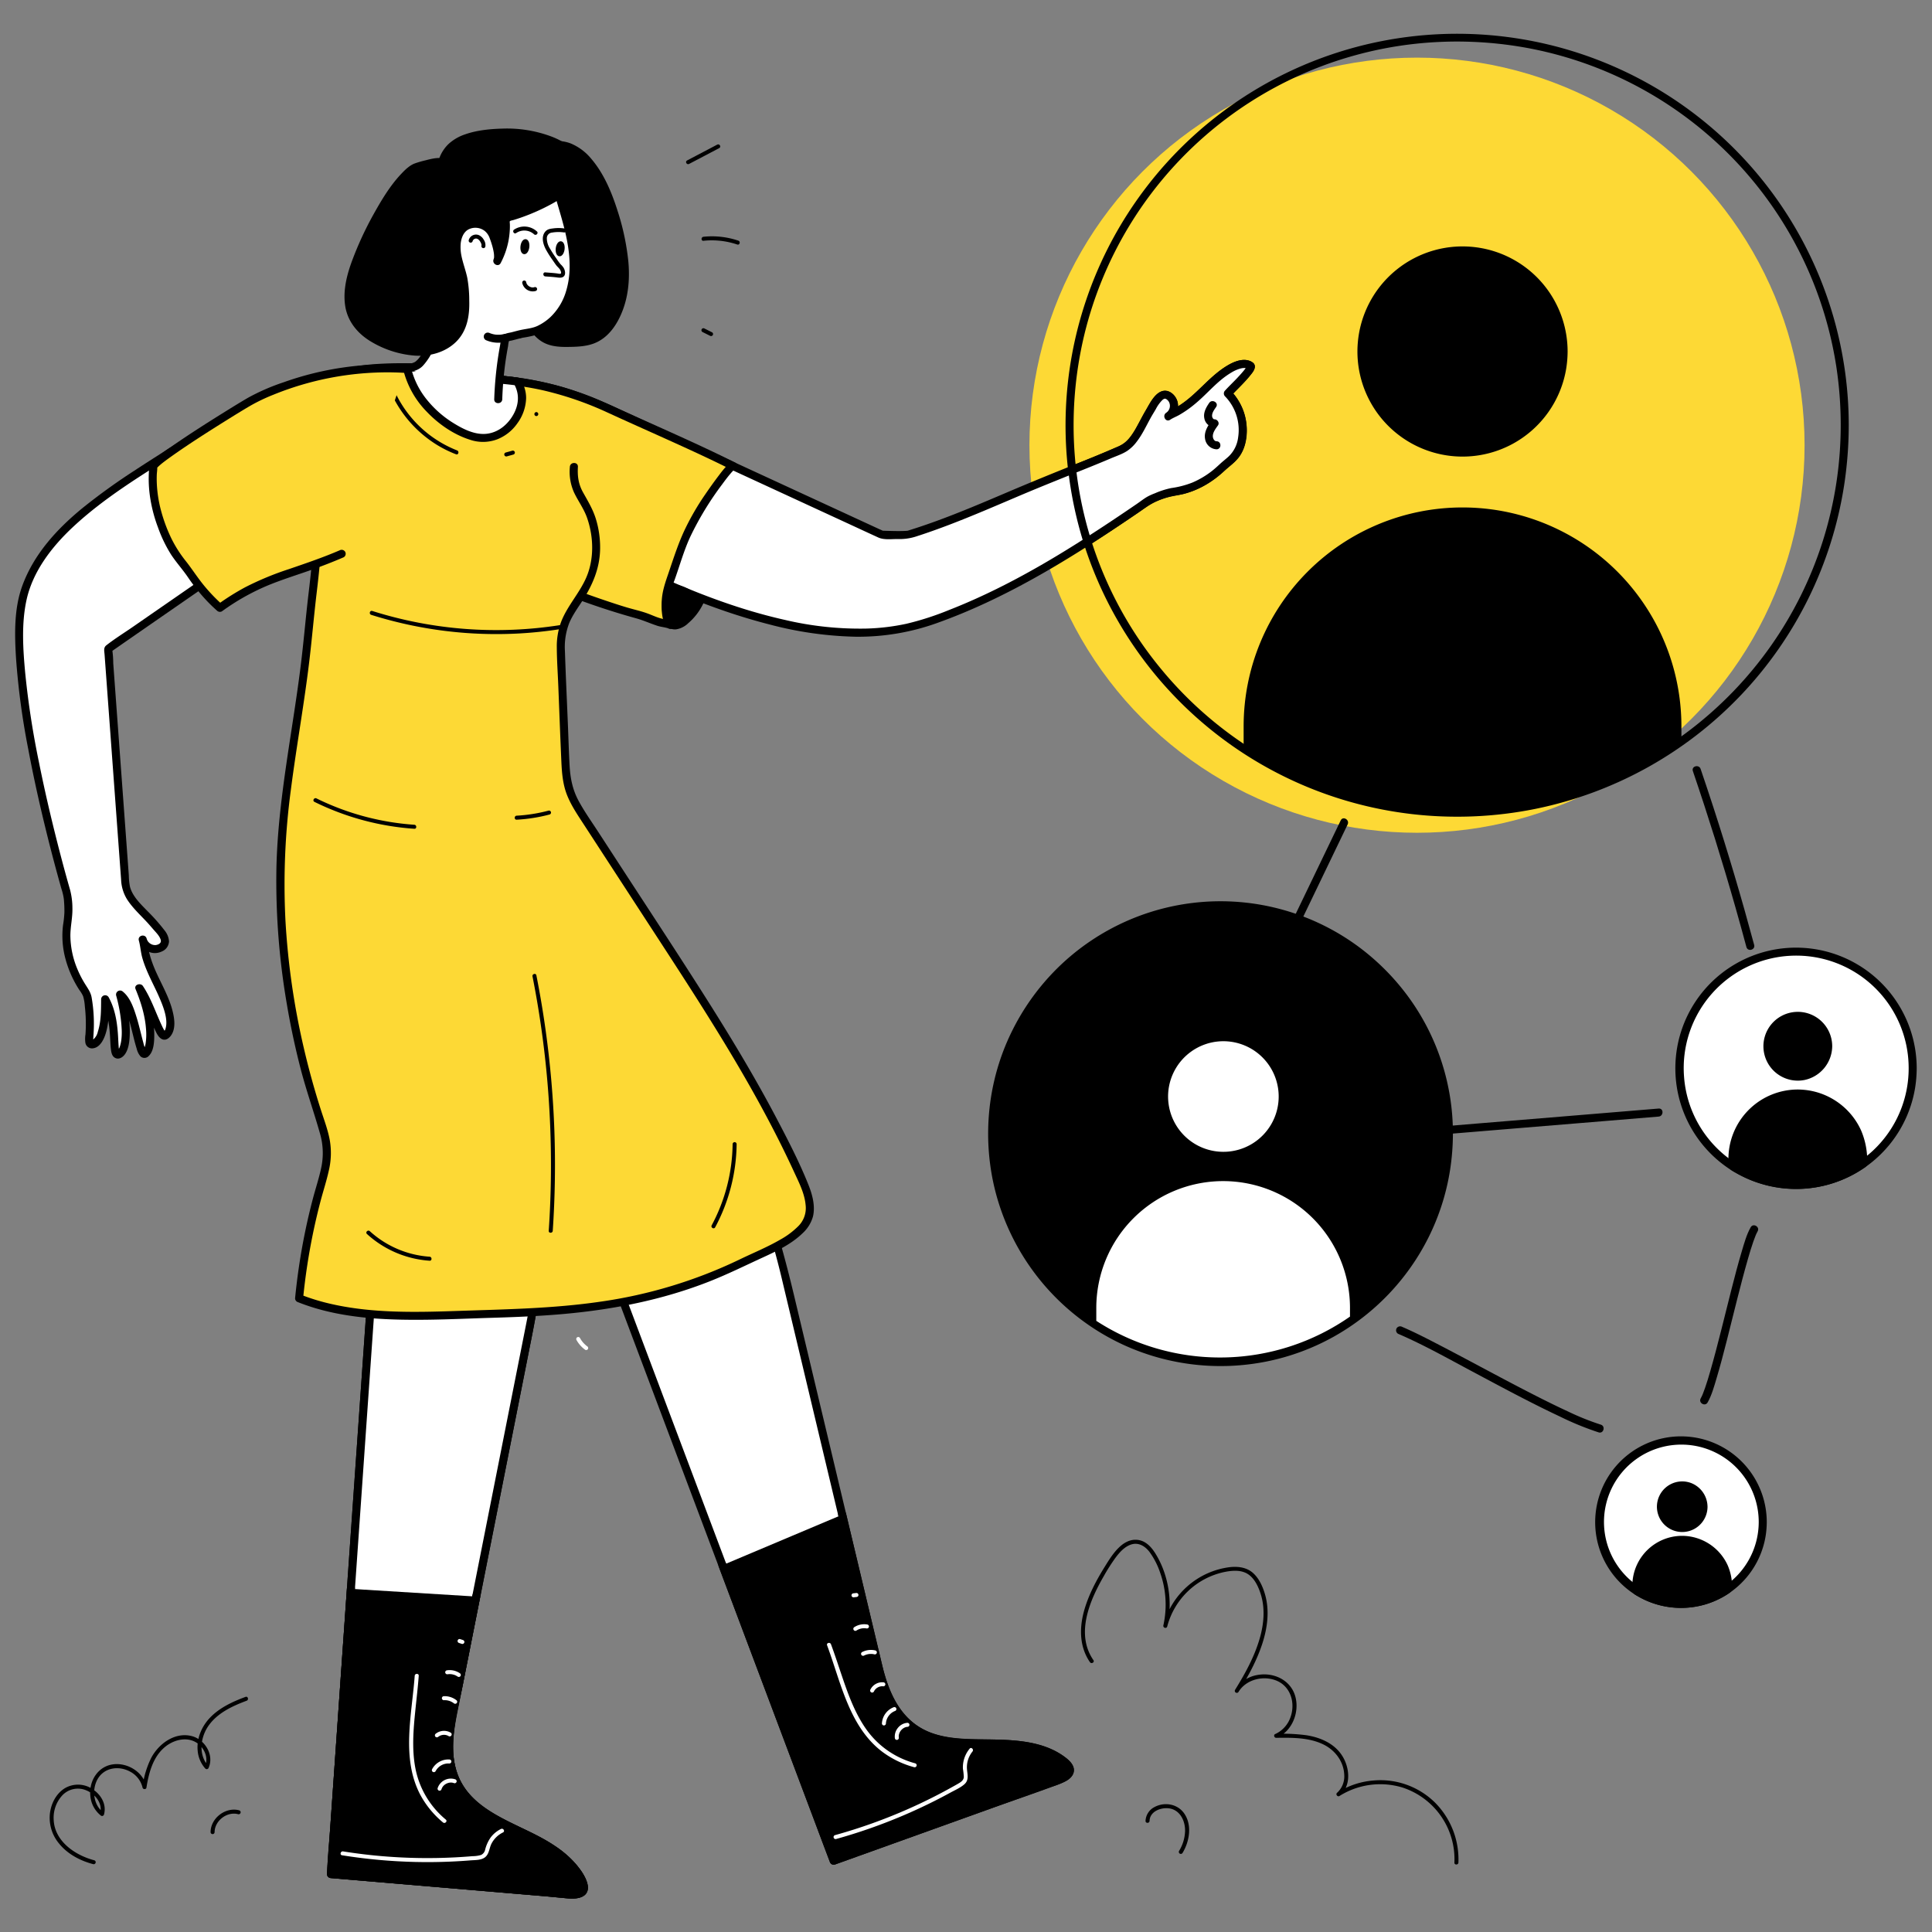 <svg id="Layer_2" data-name="Layer 2" xmlns="http://www.w3.org/2000/svg" width="1000" height="1000" viewBox="0 0 1000 1000"><rect x="0" y="0" width="1000" height="1000" fill="#808080" stroke="none"/><defs><style>.cls-1{fill:#fdd935;}.cls-2,.cls-4{fill:#fff;}.cls-3,.cls-4{stroke:#000;stroke-miterlimit:10;stroke-width:1.386px;}</style></defs><circle class="cls-1" cx="733.438" cy="230.435" r="200.605"/><path d="M952.752,220.041A198.519,198.519,0,0,1,601.109,346.428a197.491,197.491,0,0,1-44.823-110.935A200.283,200.283,0,0,1,561.34,172.86,198.421,198.421,0,0,1,731.303,22.81a200.863,200.863,0,0,1,62.666,2.679A198.531,198.531,0,0,1,950.426,189.466a200.345,200.345,0,0,1,2.326,30.575c.004,2.675,4.161,2.68,4.158,0a202.691,202.691,0,1,0-399.644,48.022A202.567,202.567,0,0,0,730.753,421.366a204.213,204.213,0,0,0,64.054-2.71A202.586,202.586,0,0,0,954.519,251.178a207.785,207.785,0,0,0,2.391-31.137C956.914,217.365,952.756,217.361,952.752,220.041Z"/><path class="cls-2" d="M257.738,352.738l109.408,203.691a437.631,437.631,0,0,1,39.322,104.027l48.301,202.638c4.407,18.488,12.943,33.424,32.695,37.516,10.311,2.136,20.961,1.539,31.483,1.962s21.43,2.033,30.149,7.937c11.746,7.955-1.423,10.862-8.147,13.278l-109.437,39.32L308.777,636.944q-48.256-71.936-96.834-143.657c-25.65-37.801-48.554-80.764-36.294-128.019"/><path d="M255.943,353.787l16.611,30.925,36.795,68.504,37.312,69.466q9.295,17.304,18.589,34.609a442.049,442.049,0,0,1,39.755,105.993L417.154,714.25l19.191,80.511,14.556,61.067c1.2,5.034,2.282,10.136,3.881,15.06,2.709,8.345,6.825,16.508,13.419,22.462,7.626,6.885,17.302,9.583,27.344,10.516,13.003,1.208,26.296-.371,39.097,2.742,5.378,1.308,12.47,3.557,16.151,7.991,2.641,3.181-3.284,4.739-5.585,5.551-25.204,8.891-50.336,17.99-75.489,27.028l-38.759,13.926,2.557,1.452-5.595-14.869L413.24,908.672l-20.508-54.498-23.375-62.12L346.353,730.922l-19.476-51.755-12.79-33.989c-.965-2.564-1.919-5.131-2.894-7.691-.137-.36-.249-.742-.411-1.092-1.96-4.233-5.37-8.19-7.974-12.069q-4.557-6.79-9.117-13.579-37.32-55.566-74.854-110.989c-21.382-31.538-43.52-65.822-44.48-105.224a105.912,105.912,0,0,1,3.296-28.714c.659-2.594-3.35-3.701-4.009-1.105a114.837,114.837,0,0,0,.165,55.991c4.527,18.333,12.806,35.578,22.38,51.773,10.558,17.859,22.726,34.773,34.342,51.949q18.834,27.848,37.602,55.742c12.508,18.584,24.683,37.439,37.498,55.812a21.791,21.791,0,0,1,2.566,5.305l10.471,27.826,18.093,48.082,22.49,59.766,23.582,62.668,21.699,57.664,16.451,43.719c2.721,7.232,5.405,14.48,8.165,21.697.121.316.238.634.358.951a2.11,2.11,0,0,0,2.557,1.452l80.938-29.08c11.506-4.134,23.143-8.005,34.575-12.332,2.902-1.099,6.699-2.53,7.928-5.673,1.292-3.302-1.278-6.187-3.708-8.097-9.346-7.346-21.921-9.03-33.435-9.457-12.768-.474-26.75.913-38.702-4.516-13.726-6.236-19.741-20.27-23.052-34.108q-5.448-22.766-10.855-45.541L426.458,735.359l-15.457-64.846c-6.907-28.977-15.413-57.344-27.355-84.705-7.589-17.387-16.609-33.973-25.572-50.659L323.57,470.91,284.337,397.868l-23.646-44.024-1.158-2.156c-1.266-2.358-4.857-.261-3.59,2.099Z"/><path d="M219.565,504.374c-25.65-37.801-48.554-80.764-36.294-128.02"/><path d="M221.36,503.325c-9.975-14.711-19.385-29.908-26.667-46.156-7.069-15.774-12.009-32.725-12.667-50.074a105.06,105.06,0,0,1,3.25-30.189c.667-2.593-3.342-3.699-4.009-1.105a113.748,113.748,0,0,0-.314,53.989c4.051,17.567,11.636,34.175,20.539,49.779,5.048,8.849,10.562,17.422,16.278,25.852,1.493,2.202,5.097.124,3.59-2.098Z"/><path d="M435.921,784.019l18.849,79.076c4.407,18.488,12.943,33.424,32.695,37.516,10.311,2.136,20.961,1.539,31.483,1.962s21.43,2.033,30.149,7.937c11.746,7.955-1.423,10.862-8.147,13.278l-109.437,39.32-57.558-152.957"/><path d="M433.916,784.572l2.381,9.989,5.486,23.013,6.104,25.608,4.237,17.775c1.65,6.922,3.564,13.771,6.848,20.127A42.342,42.342,0,0,0,469.32,894.32a39.834,39.834,0,0,0,16.334,8.018c16.126,3.811,33.005.361,49.105,4.3a42.618,42.618,0,0,1,10.425,3.922,26.074,26.074,0,0,1,4.548,3.017,9.42,9.42,0,0,1,1.444,1.457,5.468,5.468,0,0,1,.316.511c.205.358.072.114.167.377a1.546,1.546,0,0,1,.068.278c.051.33-.045-.331-.014-.013.039.404.009.04,0,.13-.042.424.087-.047-.066.225-.057.102-.333.502-.243.39.096-.12-.284.277-.365.357-.052.051-.431.368-.227.209a10.337,10.337,0,0,1-1.366.862,38.917,38.917,0,0,1-6.571,2.582c-7.691,2.558-15.283,5.444-22.91,8.184l-25.598,9.197-50.961,18.31-12.447,4.472,2.557,1.452L422.189,932.453l-27.344-72.666-18.886-50.188a2.137,2.137,0,0,0-2.557-1.452,2.095,2.095,0,0,0-1.452,2.557l32.307,85.855,21.459,57.026,3.792,10.076a2.11,2.11,0,0,0,2.557,1.452L483.73,946.55l51.431-18.479c3.23-1.161,6.455-2.326,9.709-3.418a37.496,37.496,0,0,0,6.99-2.882c1.939-1.129,3.78-2.788,3.987-5.153.229-2.605-1.714-4.804-3.597-6.337-12.798-10.421-30.717-9.729-46.248-10.05-7.986-.165-16.216-.526-23.807-3.25a33.84,33.84,0,0,1-13.788-9.322c-6.372-7.122-9.57-16.466-11.749-25.606l-3.275-13.738-5.917-24.825-5.941-24.924-3.432-14.4-.167-.699c-.62-2.602-4.63-1.5-4.009,1.105Z"/><line x1="305.494" y1="437.985" x2="374.768" y2="567.516"/><path d="M303.699,439.035l6.913,12.926,16.537,30.921,20.052,37.495,17.272,32.297c2.786,5.209,5.386,10.583,8.383,15.676.041.07.077.145.116.217,1.262,2.36,4.853.263,3.59-2.098L369.65,553.541,353.114,522.62l-20.052-37.495-17.272-32.297c-2.786-5.209-5.386-10.583-8.383-15.676-.041-.07-.077-.145-.116-.217-1.262-2.36-4.853-.263-3.59,2.098Z"/><path class="cls-2" d="M501.889,905.11a15.162,15.162,0,0,0-3.262,6.967,14.899,14.899,0,0,0-.212,3.484,36.095,36.095,0,0,1,.449,4.185c-.084,1.555-1.184,2.432-2.425,3.18-1.348.812-2.733,1.567-4.109,2.33q-3.825,2.122-7.716,4.122a275.331,275.331,0,0,1-33.099,14.36q-9.539,3.414-19.307,6.125a1.04,1.04,0,0,0,.553,2.005,281.133,281.133,0,0,0,34.562-12.098q8.264-3.511,16.289-7.552,4.113-2.071,8.155-4.278c2.435-1.329,5.259-2.542,7.362-4.377,2.551-2.225,1.558-5.082,1.365-8.001a12.959,12.959,0,0,1,2.865-8.981c.837-1.029-.625-2.509-1.47-1.47Z"/><path d="M475.45,896.568a24.601,24.601,0,0,0-3.7,9.524,1.071,1.071,0,0,0,.726,1.278,1.048,1.048,0,0,0,1.279-.726,23.141,23.141,0,0,1,3.49-9.027c.735-1.123-1.064-2.165-1.795-1.049Z"/><path class="cls-2" d="M469.682,891.732a6.931,6.931,0,0,0-4.91,2.586,7.075,7.075,0,0,0-1.573,5.497,1.046,1.046,0,0,0,1.279.726,1.067,1.067,0,0,0,.726-1.279c.032.228-.001-.047-.005-.097q-.011-.14-.014-.28a5.288,5.288,0,0,1,.018-.557c.006-.073.036-.279.006-.092.015-.092.03-.183.049-.274q.056-.273.138-.54c.054-.178.117-.354.188-.526-.083.199.028-.052.048-.093q.061-.126.127-.25.133-.247.288-.483c.051-.079.107-.154.159-.232q.108-.144.007-.015.043-.055.088-.11a6.516,6.516,0,0,1,.785-.804c.024-.021.234-.192.149-.125s.132-.094.158-.112q.23-.159.473-.297t.498-.251q.102-.045-.035.015.065-.026.13-.05.131-.048.264-.09a5.281,5.281,0,0,1,.54-.138c.031-.006.311-.051.184-.034a2.205,2.205,0,0,0,.235-.018,1.039,1.039,0,0,0,0-2.079Z"/><path class="cls-2" d="M462.671,883.618a9.578,9.578,0,0,0-6.193,8.428,1.039,1.039,0,0,0,2.079,0c.01-.196.023-.392.047-.587.013-.108-.018.086.016-.094.02-.105.038-.21.06-.315a8.104,8.104,0,0,1,.306-1.078,8.193,8.193,0,0,1,1.017-1.873,7.149,7.149,0,0,1,.626-.734,8.233,8.233,0,0,1,.829-.756c-.123.097.134-.097.13-.095q.109-.078.22-.152.244-.163.5-.308a5.578,5.578,0,0,1,.915-.433,1.068,1.068,0,0,0,.726-1.279,1.048,1.048,0,0,0-1.279-.726Z"/><path class="cls-2" d="M473.712,912.695a45.395,45.395,0,0,1-25.237-17.48c-5.863-8.253-9.363-17.896-12.593-27.408-1.9-5.593-3.711-11.217-5.773-16.753-.463-1.243-2.473-.705-2.005.553,7.06,18.949,11.306,41.706,28.179,54.817A48.607,48.607,0,0,0,473.159,914.7a1.04,1.04,0,0,0,.553-2.005Z"/><path d="M433.808,933.312A17.226,17.226,0,0,0,417.2,921.499c-1.334.043-1.34,2.122,0,2.079a15.113,15.113,0,0,1,14.604,10.287c.402,1.271,2.409.728,2.005-.553Z"/><path class="cls-2" d="M298.401,693.591a15.565,15.565,0,0,0,4.487,5.054,1.043,1.043,0,0,0,1.422-.373,1.069,1.069,0,0,0-.373-1.422c-.052-.038-.104-.076-.156-.115-.097-.073-.111-.079-.005-.002-.104-.076-.203-.161-.303-.242q-.299-.246-.585-.509a14.281,14.281,0,0,1-1.057-1.081c-.162-.185-.318-.374-.472-.566-.159-.198.085.115-.004-.004-.039-.052-.078-.103-.116-.155q-.115-.156-.226-.315a14.421,14.421,0,0,1-.817-1.318,1.049,1.049,0,0,0-1.422-.373,1.061,1.061,0,0,0-.373,1.422Z"/><path class="cls-2" d="M457.212,870.762a6.817,6.817,0,0,0-6.669,3.717,1.04,1.04,0,1,0,1.795,1.049,5.469,5.469,0,0,1,.41-.717c.047-.068.096-.134.144-.201-.05.07-.082.102-.009.016.089-.105.179-.209.274-.309a5.923,5.923,0,0,1,.612-.555c-.195.154.028-.015.056-.035q.068-.048.137-.093.19-.125.39-.236.181-.101.369-.188c.045-.021.232-.097.017-.012.064-.025.128-.051.193-.075a5.814,5.814,0,0,1,.793-.231q.101-.022.203-.04c.031-.005.264-.037.107-.019s.077-.006.108-.009q.103-.009.206-.014a5.479,5.479,0,0,1,.867.029,1.042,1.042,0,0,0,1.039-1.039,1.069,1.069,0,0,0-1.039-1.039Z"/><path class="cls-2" d="M453.087,854.269a9.96,9.96,0,0,0-6.89.85,1.047,1.047,0,0,0-.373,1.422,1.063,1.063,0,0,0,1.422.373c.124-.064.248-.126.375-.185.019-.009.293-.126.135-.061.226-.092.456-.173.689-.245s.469-.134.707-.186q.204-.045.41-.08.103-.018.206-.033-.13.017-.017.003a10.394,10.394,0,0,1,1.46-.048q.183.009.365.026.104.01.208.022l-.018-.003c.259.041.514.09.769.15a1.04,1.04,0,1,0,.553-2.005Z"/><path class="cls-2" d="M449.011,840.859a9.469,9.469,0,0,0-6.832,1.35,1.04,1.04,0,0,0,1.049,1.795c.223-.147.452-.284.688-.409q.155-.082.313-.157c.035-.016.34-.151.164-.077a8.154,8.154,0,0,1,1.434-.442c.131-.028.262-.051.394-.074.32-.057-.203.017.12-.018.266-.029.532-.048.799-.053q.35-.006.7.017c.133.009.266.022.399.037-.215-.024.181.03.219.037a1.064,1.064,0,0,0,1.279-.726,1.052,1.052,0,0,0-.726-1.279Z"/><path class="cls-2" d="M443.297,824.524l-1.522.171a1.156,1.156,0,0,0-.735.304,1.04,1.04,0,0,0,0,1.47,1.005,1.005,0,0,0,.735.304l1.522-.171a1.156,1.156,0,0,0,.735-.304,1.04,1.04,0,0,0,0-1.47,1.005,1.005,0,0,0-.735-.304Z"/><path class="cls-2" d="M273.177,426.862l9.025,146.614A437.635,437.635,0,0,1,274.62,684.428L234.128,888.77c-3.694,18.643-2.155,35.778,14.097,47.725,8.485,6.237,18.415,10.13,27.805,14.897s18.635,10.774,24.103,19.774c7.366,12.124-5.818,9.282-12.937,8.678l-115.87-9.837,24.275-347.646q-13.907-85.499-28.197-170.936c-7.574-45.049-10.501-93.649,20.328-131.503"/><path d="M271.098,426.862l2.31,37.525,4.315,70.099c.8,12.991,1.626,25.981,2.399,38.974a440.414,440.414,0,0,1-7.771,111.754l-7.51,37.898-13.304,67.137-12.942,65.31c-2.143,10.813-4.317,21.621-6.429,32.441-2.612,13.386-3.106,28.056,4.81,39.858,11.383,16.969,33.515,20.829,49.402,32.063,2.368,1.674,18.191,15.407,12.851,18.167-2.114,1.093-5.748.324-7.99.098-4.166-.42-8.334-.784-12.507-1.138l-72.256-6.134-35.151-2.984,2.079,2.079,1.122-16.071,2.924-41.867,4.117-58.967,4.64-66.448,4.572-65.474,3.828-54.818q1.243-17.797,2.485-35.593c.177-2.531.462-5.082.532-7.618a24.115,24.115,0,0,0-.546-4.579q-2.74-16.841-5.491-33.679Q180.74,518.507,169.626,452.167c-5.933-35.332-9.731-73.804,5.306-107.498a105.924,105.924,0,0,1,14.27-23.276c1.664-2.064-1.26-5.024-2.94-2.94a113.809,113.809,0,0,0-22.593,47.66c-3.781,17.53-3.997,35.64-2.511,53.45,1.634,19.587,5.345,38.938,8.578,58.304q5.62,33.658,11.154,67.331,5.486,33.348,10.913,66.705c.759,4.66,1.826,8.91,1.502,13.55q-.996,14.258-1.991,28.516l-3.549,50.83-4.437,63.544-4.723,67.637-4.341,62.171L170.953,945.58c-.543,7.778-1.32,15.58-1.632,23.372-.014.352-.049.704-.074,1.056a2.118,2.118,0,0,0,2.079,2.079l72.907,6.19,36.453,3.095c3.934.334,7.86.751,11.793,1.092,2.563.222,5.364.432,7.856-.366,6.796-2.177,3.236-9.71.45-13.74-5.331-7.712-13.196-13.177-21.364-17.539-17.18-9.175-39.195-15.553-43.914-37.083-3.008-13.724,1.488-28.762,4.179-42.343l11.741-59.247,14.011-70.704,9.807-49.493c5.364-27.067,9-54.324,9.672-81.945.481-19.793-.817-39.458-2.031-59.187l-4.242-68.909-3.215-52.224-.173-2.819c-.164-2.658-4.322-2.677-4.158,0Z"/><path class="cls-2" d="M273.177,426.862l9.025,146.614A437.635,437.635,0,0,1,274.62,684.428L234.128,888.77c-3.694,18.643-2.155,35.778,14.097,47.725,8.485,6.237,18.415,10.13,27.805,14.897s18.635,10.774,24.103,19.774c7.366,12.124-5.818,9.282-12.937,8.678l-115.87-9.837,24.275-347.646q-13.907-85.499-28.197-170.936c-7.574-45.049-10.501-93.649,20.328-131.503"/><path d="M271.098,426.862l2.31,37.525,4.315,70.099c.8,12.991,1.626,25.981,2.399,38.974a440.414,440.414,0,0,1-7.771,111.754l-7.51,37.898-13.304,67.137-12.942,65.31c-2.143,10.813-4.317,21.621-6.429,32.441-2.612,13.386-3.106,28.056,4.81,39.858,11.383,16.969,33.515,20.829,49.402,32.063,2.368,1.674,18.191,15.407,12.851,18.167-2.114,1.093-5.748.324-7.99.098-4.166-.42-8.334-.784-12.507-1.138l-72.256-6.134-35.151-2.984,2.079,2.079,1.122-16.071,2.924-41.867,4.117-58.967,4.64-66.448,4.572-65.474,3.828-54.818q1.243-17.797,2.485-35.593c.177-2.531.462-5.082.532-7.618a24.115,24.115,0,0,0-.546-4.579q-2.74-16.841-5.491-33.679Q180.74,518.507,169.626,452.167c-5.933-35.332-9.731-73.804,5.306-107.498a105.924,105.924,0,0,1,14.27-23.276c1.664-2.064-1.26-5.024-2.94-2.94a113.809,113.809,0,0,0-22.593,47.66c-3.781,17.53-3.997,35.64-2.511,53.45,1.634,19.587,5.345,38.938,8.578,58.304q5.62,33.658,11.154,67.331,5.486,33.348,10.913,66.705c.759,4.66,1.826,8.91,1.502,13.55q-.996,14.258-1.991,28.516l-3.549,50.83-4.437,63.544-4.723,67.637-4.341,62.171L170.953,945.58c-.543,7.778-1.32,15.58-1.632,23.372-.014.352-.049.704-.074,1.056a2.118,2.118,0,0,0,2.079,2.079l72.907,6.19,36.453,3.095c3.934.334,7.86.751,11.793,1.092,2.563.222,5.364.432,7.856-.366,6.796-2.177,3.236-9.71.45-13.74-5.331-7.712-13.196-13.177-21.364-17.539-17.18-9.175-39.195-15.553-43.914-37.083-3.008-13.724,1.488-28.762,4.179-42.343l11.741-59.247,14.011-70.704,9.807-49.493c5.364-27.067,9-54.324,9.672-81.945.481-19.793-.817-39.458-2.031-59.187l-4.242-68.909-3.215-52.224-.173-2.819c-.164-2.658-4.322-2.677-4.158,0Z"/><path d="M167.404,451.426c-7.574-45.049-10.501-93.649,20.328-131.503"/><path d="M169.408,450.873c-2.924-17.425-5.112-35.054-4.942-52.753.167-17.37,2.747-34.797,9.382-50.933a103.703,103.703,0,0,1,15.354-25.794,2.14,2.14,0,0,0,0-2.94,2.094,2.094,0,0,0-2.94,0,113.62,113.62,0,0,0-22.894,49.093c-3.608,17.69-3.665,35.91-2.053,53.831.922,10.252,2.381,20.451,4.084,30.601a2.095,2.095,0,0,0,2.557,1.452,2.128,2.128,0,0,0,1.452-2.557Z"/><path d="M246.491,826.382,234.128,888.77c-3.694,18.643-2.155,35.778,14.097,47.725,8.485,6.237,18.415,10.13,27.805,14.897s18.635,10.774,24.103,19.774c7.366,12.124-5.818,9.282-12.937,8.678l-115.87-9.837s4.907-70.267,10.308-147.62"/><path d="M244.486,825.829l-6.57,33.153-4.263,21.512c-.876,4.419-1.854,8.841-2.478,13.304-1.621,11.597-.957,23.922,5.723,33.943,7.839,11.761,21.417,17.381,33.686,23.282a99.876,99.876,0,0,1,17.441,10.099,46.109,46.109,0,0,1,7.139,6.699,24.346,24.346,0,0,1,4.694,7.408,7.313,7.313,0,0,1,.363,1.384c-.059-.434-.085,1.036.025.394a2.451,2.451,0,0,1-.114.468c-.187.481.227-.372-.039.054-.255.408.151-.386-.025.05q-.1.109-.211.207.344-.248.062-.048c-.134.084-.269.159-.406.238-.455.264.405-.123-.112.052a8.473,8.473,0,0,1-1.041.284,12.145,12.145,0,0,1-2.333.172c-4.582.017-9.247-.755-13.805-1.142l-98.962-8.402-11.935-1.013,2.079,2.079,1.982-28.391,4.896-70.116,3.429-49.113c.186-2.67-3.972-2.659-4.158,0l-5.839,83.626-3.809,54.557-.659,9.437a2.118,2.118,0,0,0,2.079,2.079l49.73,4.222,49.978,4.243c6.664.566,13.335,1.075,19.987,1.769,3.417.357,7.855,1.002,10.931-.95,4.46-2.83,1.711-8.555-.447-11.93a49.224,49.224,0,0,0-14.324-14.004c-11.994-8.066-26.235-12.139-37.908-20.735a35.92,35.92,0,0,1-11.368-13.654,39.539,39.539,0,0,1-3.356-16.074c-.104-6.553,1.047-12.947,2.314-19.34l3.817-19.262,4.71-23.767,2.959-14.932.146-.737c.518-2.613-3.489-3.732-4.009-1.105Z"/><line x1="273.177" y1="426.862" x2="282.202" y2="573.476"/><path d="M271.098,426.862l.901,14.631,2.154,34.999,2.612,42.44,2.25,36.556c.364,5.911.625,11.839,1.092,17.743.006.082.01.164.015.245.164,2.658,4.322,2.677,4.158,0l-.901-14.631-2.154-34.999-2.612-42.44-2.25-36.556c-.364-5.911-.625-11.839-1.092-17.743-.006-.082-.01-.164-.015-.245-.164-2.658-4.322-2.677-4.158,0Z"/><path class="cls-2" d="M259.303,946.671a15.008,15.008,0,0,0-5.299,4.349,19.026,19.026,0,0,0-2.881,6.311,3.871,3.871,0,0,1-2.128,2.795,15.381,15.381,0,0,1-4.328.621q-4.635.393-9.281.631a277.702,277.702,0,0,1-36.691-.555q-10.599-.863-21.107-2.543c-1.309-.209-1.872,1.794-.553,2.005a281.295,281.295,0,0,0,37.793,3.46q9.545.221,19.091-.216,4.769-.218,9.528-.601c2.415-.194,5.534-.026,7.565-1.574,2.209-1.683,2.193-4.758,3.375-7.069a13.147,13.147,0,0,1,5.966-5.817c1.2-.591.148-2.385-1.049-1.795Z"/><path d="M239.06,927.769a25.017,25.017,0,0,0-7.505,7.308,1.04,1.04,0,0,0,1.795,1.049,22.724,22.724,0,0,1,6.759-6.562,1.04,1.04,0,1,0-1.049-1.795Z"/><path class="cls-2" d="M235.6,920.959a7.195,7.195,0,0,0-9.08,4.595,1.04,1.04,0,0,0,2.005.553,4.681,4.681,0,0,1,.937-1.674q.186-.206.391-.394c.075-.069.152-.133.228-.2.157-.139-.077.046.109-.087a6.956,6.956,0,0,1,.954-.579c.076-.038.153-.074.23-.108q.1-.044-.015.005.07-.029.142-.055c.175-.063.351-.124.53-.174s.36-.092.542-.126c.035-.007.313-.048.211-.036-.124.015.139-.011.163-.013a5.517,5.517,0,0,1,1.105.021c-.208-.026.079.017.121.025.099.019.198.042.295.067a5.548,5.548,0,0,1,.579.186,1.048,1.048,0,0,0,1.279-.726,1.062,1.062,0,0,0-.726-1.279Z"/><path class="cls-2" d="M232.597,910.706a9.524,9.524,0,0,0-8.927,5.005,1.063,1.063,0,0,0,.373,1.422,1.05,1.05,0,0,0,1.422-.373,7.461,7.461,0,0,1,7.132-3.975,1.049,1.049,0,0,0,1.039-1.039,1.059,1.059,0,0,0-1.039-1.039Z"/><path class="cls-2" d="M230.755,941.814a45.634,45.634,0,0,1-15.728-26.463c-1.929-9.945-1.054-20.236-.031-30.233.605-5.908,1.306-11.807,1.74-17.732.098-1.335-1.982-1.329-2.079,0-1.477,20.171-7.052,42.538,2.832,61.486a48.332,48.332,0,0,0,11.796,14.412c1.016.859,2.493-.605,1.47-1.47Z"/><path d="M185.837,943.709a17.198,17.198,0,0,0-10.348-17.549,1.046,1.046,0,0,0-1.279.726,1.065,1.065,0,0,0,.726,1.279,15.15,15.15,0,0,1,8.822,15.544,1.046,1.046,0,0,0,1.039,1.039,1.064,1.064,0,0,0,1.039-1.039Z"/><path class="cls-2" d="M233.246,896.806a6.885,6.885,0,0,0-7.841.669,1.043,1.043,0,0,0,0,1.47,1.068,1.068,0,0,0,1.47,0c.057-.047.101-.083.016-.018.051-.039.103-.076.156-.113q.178-.124.365-.232.166-.097.339-.181c.072-.035.144-.069.218-.101-.099.043-.056.023.019-.004a6.498,6.498,0,0,1,.783-.235c.126-.028.253-.048.379-.073.161-.032-.154.01.01-.001.08-.005.16-.016.24-.022a6.008,6.008,0,0,1,.771-.004c.08.005.16.017.24.019.164.005-.152-.028.01-.001.127.021.253.043.378.07a6.083,6.083,0,0,1,.782.233c.075.028.116.049.018.005q.11.049.217.103c.13.065.255.136.38.21a1.04,1.04,0,1,0,1.049-1.795Z"/><path class="cls-2" d="M236.341,880.107a9.919,9.919,0,0,0-6.581-2.163,1.039,1.039,0,1,0,0,2.079,9.08,9.08,0,0,1,1.466.048c-.225-.026.169.028.208.034q.193.034.384.077.358.08.71.19t.692.247c-.189-.076.167.076.2.092q.155.073.307.152.326.17.636.366.165.105.326.217c.029.02.335.25.182.13a1.067,1.067,0,0,0,1.47,0,1.05,1.05,0,0,0,0-1.47Z"/><path class="cls-2" d="M238.01,866.055a9.455,9.455,0,0,0-6.802-1.484,1.043,1.043,0,0,0-.726,1.279,1.071,1.071,0,0,0,1.279.726q.188-.028.021-.004.099-.012.199-.021.199-.019.399-.028.35-.016.701-.001.2.008.4.026c.038.004.434.055.221.022.231.035.461.079.688.133s.453.117.675.189q.19.062.378.133.094.035.186.073-.142-.06.028.014a9.145,9.145,0,0,1,1.305.739,1.045,1.045,0,0,0,1.422-.373,1.065,1.065,0,0,0-.373-1.422Z"/><path class="cls-2" d="M239.607,848.869l-1.455-.478a.787.787,0,0,0-.414-.019.774.774,0,0,0-.386.123,1.162,1.162,0,0,0-.478.621,1.052,1.052,0,0,0,.105.801,1.131,1.131,0,0,0,.621.478l1.455.479a.788.788,0,0,0,.414.019.773.773,0,0,0,.386-.123,1.163,1.163,0,0,0,.478-.621,1.052,1.052,0,0,0-.105-.801,1.132,1.132,0,0,0-.621-.478Z"/><path class="cls-2" d="M239.653,265.126c9.268,6.156,17.459-7.876,27.24-2.572,58.396,31.672,147.345,81.615,213.219,59.433,40.826-13.747,79.454-38.724,114.76-63.082,2.606-1.426,9.479-4,12.459-4.361,9.61-1.166,18.415-6.045,25.34-12.684,2.579-2.472,6.184-4.754,7.883-7.91a25.52,25.52,0,0,0,2.562-13.976,26.821,26.821,0,0,0-7.593-16.321c1.38-1.543,13.269-12.975,11.782-14.231-2.568-2.169-9.702-1.91-22.579,11.096-12.182,12.303-17.674,13.296-20.121,14.96,3.61-2.455,4.223-7.286.784-10.192-4.589-3.906-8.275,4.595-10.213,7.593-3.592,5.557-7.504,16.624-14.448,19.614-13.317,5.959-27.064,11.104-40.56,16.641-23.098,9.476-46.066,20.287-69.862,27.585-1.242.381-12.692.162-13.982.003L314.04,211.063a164.558,164.558,0,0,0-53.468-14.412l-17.304-1.635"/><path d="M238.603,266.921c5.529,3.489,11.013,1.123,16.371-1.362,2.419-1.122,5.08-2.353,7.816-2.131,3.087.25,6.077,2.562,8.736,4.006,12.869,6.99,25.755,13.951,38.818,20.574,28.212,14.303,57.45,27.472,88.2,35.277a188.672,188.672,0,0,0,44.17,6.276,120.501,120.501,0,0,0,42.095-7.006c34.804-12.402,66.657-31.82,97.183-52.355q5.787-3.893,11.53-7.849a35.532,35.532,0,0,1,9.027-4.385c3.077-1.047,6.16-1.392,9.307-2.119a44.455,44.455,0,0,0,11.676-4.593,52.594,52.594,0,0,0,9.876-7.239c2.794-2.58,6.132-4.83,8.307-7.997,4.575-6.659,4.532-16.617,1.663-23.908a29.991,29.991,0,0,0-6.385-9.929v2.94c3.123-3.433,6.567-6.554,9.537-10.135,1.138-1.372,2.978-3.26,2.981-5.194.003-1.781-1.736-2.781-3.263-3.196-4.215-1.145-8.821,1.199-12.249,3.417-7.301,4.725-12.721,11.646-19.515,16.995a47.393,47.393,0,0,1-6.941,4.582c-1.316.704-2.74,1.263-3.987,2.09l2.098,3.59c3.585-2.633,5.389-7.281,2.962-11.368-2.204-3.712-6.412-4.829-9.747-1.938-2.653,2.299-4.262,5.786-6.041,8.755-2.211,3.691-3.941,7.647-6.277,11.267a22.611,22.611,0,0,1-4.122,4.982c-1.908,1.641-4.408,2.471-6.685,3.459-6.182,2.682-12.433,5.202-18.691,7.7-11.982,4.783-23.914,9.66-35.783,14.717-12.088,5.151-24.182,10.31-36.531,14.813q-4.534,1.653-9.114,3.178-2.194.727-4.4,1.419c-.52.163-1.043.36-1.574.481.495-.114-.074.005-.283.018-3.268.204-6.571.106-9.842.023-.663-.017-1.326-.035-1.988-.064a6.447,6.447,0,0,0-.705-.034c-.924.064.418-.085.539.244-.015-.04-.195-.085-.229-.106a15.433,15.433,0,0,0-1.632-.753l-7.249-3.345-26.849-12.39-35.736-16.491-35.764-16.503-26.377-12.172c-6.169-2.847-12.305-5.766-18.648-8.214a164.752,164.752,0,0,0-36.285-9.425c-6.526-.92-13.108-1.434-19.668-2.054l-5.667-.535c-2.662-.252-2.645,3.908,0,4.158,14.602,1.38,29.125,2.538,43.37,6.308a188.919,188.919,0,0,1,30.787,11.502L372.893,240.5l65.989,30.451c5.244,2.42,10.479,4.862,15.733,7.26,2.894,1.321,6.717.786,9.823.796a28.202,28.202,0,0,0,9.361-1.205c6.133-1.959,12.196-4.133,18.207-6.438,11.768-4.511,23.338-9.515,34.933-14.447,11.793-5.017,23.697-9.74,35.584-14.526,5.976-2.406,11.934-4.862,17.827-7.468a21.757,21.757,0,0,0,9.645-8.606c2.287-3.498,4.005-7.311,6.09-10.925,1.563-2.71,3.192-6.671,5.776-8.532,1.452-1.045,2.768.116,3.413,1.6a4.403,4.403,0,0,1-1.717,5.224c-2.111,1.551-.17,5.094,2.098,3.59,2.383-1.58,5.106-2.605,7.505-4.196,6.089-4.036,10.951-9.351,16.311-14.242,3.676-3.353,8.507-7.604,13.63-8.304a8.893,8.893,0,0,1,.956-.056c.146-.002.843.059.518.009a4.294,4.294,0,0,1,.744.174c.456.157.042.212.435.202-.029.001.271.154.262.171-.004.007-.781-1.557-.626-1.588-.073.014-.051.216-.183.381-.57.712-1.031,1.514-1.619,2.224-2.968,3.581-6.413,6.702-9.537,10.135a2.123,2.123,0,0,0,0,2.94,24.998,24.998,0,0,1,6.493,22.834c-.972,4.243-3.014,7.012-6.289,9.779-3.12,2.636-6.009,5.515-9.403,7.814a42.998,42.998,0,0,1-10.878,5.398c-3.295,1.063-6.726,1.286-10.037,2.225a59.582,59.582,0,0,0-8.764,3.266c-3.486,1.616-6.621,4.298-9.794,6.457-29.716,20.224-60.518,39.69-94.122,52.826a148.614,148.614,0,0,1-22.129,7.143,112.602,112.602,0,0,1-20.382,2.475,168.938,168.938,0,0,1-42.47-4.478c-30.084-6.739-58.722-19.048-86.27-32.655-13.076-6.459-25.959-13.299-38.785-20.24q-4.521-2.446-9.037-4.903c-2.707-1.47-5.387-3.286-8.499-3.694-5.742-.753-10.395,2.946-15.579,4.643a8.172,8.172,0,0,1-7.406-.681c-2.269-1.432-4.358,2.164-2.098,3.59Z"/><path class="cls-2" d="M647.305,189.422c-2.568-2.169-9.702-1.91-22.579,11.096-12.182,12.303-17.674,13.296-20.121,14.96,3.61-2.455,4.223-7.286.784-10.192-4.589-3.906-8.275,4.595-10.213,7.593-3.592,5.557-7.504,16.624-14.448,19.614-8.474,3.792-17.122,7.254-25.77,10.698a199.534,199.534,0,0,0,7.874,37.097c10.948-6.98,21.638-14.207,32.039-21.381,2.606-1.426,9.479-4,12.459-4.361,9.61-1.166,18.415-6.045,25.34-12.684,2.578-2.472,6.184-4.754,7.883-7.91a25.52,25.52,0,0,0,2.562-13.976,26.821,26.821,0,0,0-7.593-16.321C636.902,202.111,648.792,190.679,647.305,189.422Z"/><path d="M648.775,187.952c-4.766-3.92-11.765-.07-15.955,2.859-8.459,5.913-14.642,14.496-23.572,19.819-1.842,1.098-3.913,1.862-5.692,3.053l2.098,3.59a9.042,9.042,0,0,0,4.09-7.18,8.308,8.308,0,0,0-3.894-7.038c-4.781-2.935-8.623,2.27-10.772,5.893-2.292,3.864-4.38,7.814-6.564,11.739a38.217,38.217,0,0,1-4.102,6.252,15.704,15.704,0,0,1-6.073,4.355c-7.895,3.494-15.914,6.698-23.933,9.892A2.131,2.131,0,0,0,552.88,243.19a205.034,205.034,0,0,0,7.948,37.649,2.101,2.101,0,0,0,3.054,1.242c8.387-5.351,16.666-10.867,24.885-16.473,3.175-2.166,6.222-4.657,9.787-6.142a44.876,44.876,0,0,1,8.843-2.851c1.724-.297,3.966-.606,5.873-1.123a44.303,44.303,0,0,0,5.851-2.067,48.828,48.828,0,0,0,10.711-6.389c1.601-1.242,3.094-2.585,4.578-3.962,1.436-1.332,3.001-2.516,4.443-3.841a19.435,19.435,0,0,0,5.822-10.713,29.3,29.3,0,0,0-7.682-26.337v2.94c2.418-2.675,5.072-5.135,7.499-7.806a42.512,42.512,0,0,0,3.928-4.793c.901-1.342,1.708-3.213.355-4.572-1.891-1.898-4.831,1.041-2.94,2.94a1.91,1.91,0,0,1-.48-1.134c-.043-.242.076-.568.012-.217-.062.339.237-.432.04-.081-.067.118-.125.241-.192.359-.147.259-.314.507-.483.752-.086.125-.568.776-.432.6-1.182,1.53-2.502,2.96-3.821,4.372-2.101,2.249-4.361,4.358-6.425,6.64a2.122,2.122,0,0,0,0,2.94,24.968,24.968,0,0,1,6.803,21.266,16.313,16.313,0,0,1-4.943,9.903c-1.396,1.282-2.908,2.432-4.304,3.715-1.435,1.319-2.852,2.645-4.395,3.84a45.437,45.437,0,0,1-10.005,5.909,47.316,47.316,0,0,1-10.851,2.844,41.857,41.857,0,0,0-8.614,2.737,31.842,31.842,0,0,0-3.742,1.676c-1.923,1.09-3.711,2.529-5.537,3.778-8.809,6.028-17.683,11.959-26.681,17.7l3.054,1.242a199.28,199.28,0,0,1-7.8-36.544l-1.526,2.005c6.537-2.603,13.068-5.221,19.543-7.976,2.767-1.177,5.85-2.177,8.377-3.826a20.716,20.716,0,0,0,5.06-4.943c2.861-3.753,4.825-8.063,7.096-12.174.847-1.533,1.792-3.009,2.67-4.525a18.438,18.438,0,0,1,3.334-4.652,3.346,3.346,0,0,1,.964-.655,2.45,2.45,0,0,1,.491-.096,2.27,2.27,0,0,1,.848.391,4.389,4.389,0,0,1,1.141,1.284,4.307,4.307,0,0,1-1.479,5.661c-2.146,1.531-.151,5.096,2.098,3.59,1.413-.946,3.05-1.566,4.537-2.389a56.6,56.6,0,0,0,8.865-6.263c4.434-3.719,8.267-8.076,12.703-11.787a41.732,41.732,0,0,1,5.599-4.007,18.38,18.38,0,0,1,4.057-1.884,12.238,12.238,0,0,1,1.937-.448c-.55.077.342-.013.524-.017.278-.006.55.015.828.028.136.006.386.079-.171-.027.139.026.281.042.417.081.2.057.399.123.598.178.377.104-.382-.191-.153-.066.103.056.21.112.315.164.057.028.109.077.168.102.454.195-.276-.237-.042-.045a2.139,2.139,0,0,0,2.94,0A2.095,2.095,0,0,0,648.775,187.952Z"/><path class="cls-1" d="M246.358,284.447a457.265,457.265,0,0,0,50.343,22.63q13.048,4.943,26.38,9.084c3.931,1.221,8.068,2.065,11.871,3.494,2.161.812,4.241,1.76,6.454,2.446.728.226,5.346.923,5.573,1.419-3.501-7.633-2.912-15.434-.108-23.088,2.588-7.066,4.476-14.303,7.526-21.236a134.584,134.584,0,0,1,11.078-20.279c1.179-1.775,12.545-18.42,14.001-17.69-19.598-9.835-44.895-20.686-65.437-30.165a164.556,164.556,0,0,0-53.467-14.411l-17.304-1.635"/><path d="M245.309,286.241c26.657,13.96,54.836,25.77,83.87,33.775,3.853,1.062,7.446,2.721,11.234,3.949a24.027,24.027,0,0,0,2.756.616c.6.119,1.202.24,1.796.387.216.054.43.12.646.172.649.157-.044-.058-.427-.571a2.08,2.08,0,0,0,3.59-2.098,24.848,24.848,0,0,1-2.115-11.155,37.6,37.6,0,0,1,2.536-11.215c2.68-7.489,4.781-15.152,8.141-22.385a159.354,159.354,0,0,1,16.517-27.107c1.36-1.851,2.619-3.537,4.099-5.286a23.461,23.461,0,0,1,1.654-1.809c.124-.119.258-.229.381-.348.236-.228-.396.215-.051.039.075-.038.157-.127.242-.141-.436.071-.902.302-1.254.168,2.193.838,3.699-2.748,1.602-3.8-19.99-10.02-40.575-18.806-60.911-28.089-10.643-4.858-21.348-9.227-32.699-12.168a176.8,176.8,0,0,0-27.765-4.738l-15.881-1.501a2.094,2.094,0,0,0-2.079,2.079,2.124,2.124,0,0,0,2.079,2.079c12.921,1.221,25.849,2.157,38.527,5.104a170.852,170.852,0,0,1,32.688,11.346c10.086,4.636,20.232,9.139,30.349,13.706,11.274,5.09,22.535,10.228,33.594,15.772l1.602-3.8c-1.482-.567-2.934.88-3.845,1.84a58.235,58.235,0,0,0-3.889,4.736c-2.63,3.431-5.127,6.966-7.57,10.531a133.519,133.519,0,0,0-9.784,16.782c-3.776,7.714-6.283,15.789-9.058,23.89-1.541,4.5-3.053,8.853-3.349,13.647a29.441,29.441,0,0,0,2.65,13.922l3.59-2.098c-1.201-1.608-3.663-1.736-5.499-2.094-2.856-.558-5.472-1.897-8.194-2.883-3.454-1.252-7.053-2.03-10.571-3.072-3.733-1.106-7.434-2.339-11.124-3.581a452.664,452.664,0,0,1-42.885-16.898q-11.704-5.319-23.094-11.291c-2.368-1.24-4.472,2.347-2.098,3.59Z"/><path class="cls-1" d="M257.456,196.593c-18.307-2.088,2.64,1.244-15.505-3.513-10.046-2.633-60.734-6.54-68.919,3.803-3.947,4.988-.07,20.983-.599,27.338-.9,10.816-4.855,11.125-5.918,21.927-2.088,21.232-1.354,34.528-4.069,55.689-1.352,10.535-2.394,21.109-3.466,31.675-4.063,40.021-13.593,79.454-13.88,119.758A392.516,392.516,0,0,0,165.186,578.418c1.879,5.69,3.907,11.449,4.065,17.439.168,6.352-1.776,12.543-3.522,18.652a323.544,323.544,0,0,0-10.914,57.489c30.077,12.13,69.144,8.854,101.057,7.977,26.235-.721,52.588-2.487,78.135-8.501a239.46,239.46,0,0,0,51.348-18.505c9.596-4.753,32.003-12.787,33.624-24.877.854-6.371-1.711-12.656-4.342-18.52-19.955-44.494-46.67-85.569-73.271-126.438L302.485,423.397c-3.066-4.71-6.168-9.496-7.849-14.859-1.619-5.167-1.85-10.651-2.069-16.061l-2.245-55.547c-.706-17.467,7.584-21.86,14.311-35.624,6.317-12.927,4.7-30.369-2.83-42.37-4.163-6.635-5.249-9.756-4.761-17.294"/><path d="M257.456,194.514c-2.345-.266-4.694-.553-7.049-.722a3.052,3.052,0,0,0-2.588.556,2.102,2.102,0,0,0,.917,3.474,2.888,2.888,0,0,0,2.703-.578c1.657-1.636-.002-3.323-1.557-3.961a56.412,56.412,0,0,0-13.611-3.326,205.707,205.707,0,0,0-38.877-1.691c-5.982.318-12.164.851-17.914,2.632-4.468,1.384-8.647,3.618-9.78,8.512-1.654,7.146.346,14.76.666,21.952a26.815,26.815,0,0,1-1.926,11.148c-1.361,3.399-2.902,6.571-3.542,10.218-1.818,10.355-1.77,21.2-2.281,31.683-.526,10.799-1.556,21.485-2.845,32.217-1.449,12.069-2.459,24.186-3.918,36.254-1.449,11.99-3.297,23.926-5.125,35.863-3.59,23.445-7.159,46.994-7.656,70.75a375.322,375.322,0,0,0,5.278,69.54q2.852,17.079,7.178,33.868c2.9,11.269,6.802,22.195,9.97,33.374a36.253,36.253,0,0,1,.888,17.558c-1.158,5.693-3.034,11.235-4.508,16.852a323.656,323.656,0,0,0-7.019,34.148q-1.283,8.555-2.127,17.166a2.116,2.116,0,0,0,1.526,2.005c20.976,8.356,44.221,9.344,66.535,9.086,11.193-.13,22.374-.662,33.561-.992,12.696-.374,25.385-.891,38.038-2.044,25.548-2.328,50.728-7.329,74.659-16.729,9.364-3.678,18.371-8.132,27.505-12.329,7.304-3.357,14.986-6.97,20.82-12.637a18.383,18.383,0,0,0,5.44-8.803c1.25-5.519-.391-11.367-2.435-16.476-4.67-11.674-10.529-22.986-16.372-34.107-11.768-22.399-24.918-44.036-38.497-65.375-14.124-22.197-28.597-44.174-42.95-66.224L309.534,430.42c-3.429-5.268-7.123-10.454-10.103-15.996-3.033-5.642-4.228-11.528-4.596-17.881-.383-6.615-.56-13.247-.827-19.867-.535-13.247-1.169-26.494-1.606-39.745a34.16,34.16,0,0,1,2.257-14.494c1.594-3.804,4.003-7.211,6.255-10.643,5.631-8.58,9.567-17.4,9.705-27.833a50.417,50.417,0,0,0-2.138-15.171c-1.54-5.095-4.143-9.36-6.711-13.961-2.382-4.268-2.93-8.347-2.648-13.186.155-2.673-4.003-2.664-4.158,0a26.299,26.299,0,0,0,2.116,13.165c2.143,4.555,5.147,8.495,6.814,13.301,3.434,9.899,3.723,21.465-.59,31.154-3.506,7.875-9.592,14.316-12.764,22.343a36.407,36.407,0,0,0-2.337,13.621c.038,6.628.509,13.278.776,19.9.527,13.052.997,26.107,1.585,39.156.262,5.828.753,11.709,2.915,17.184,2.183,5.528,5.562,10.447,8.787,15.401q21.396,32.873,42.791,65.747c13.624,20.968,27.14,42.023,39.666,63.672,6.251,10.806,12.253,21.758,17.886,32.899q4.327,8.56,8.344,17.272c2.513,5.462,5.52,11.218,6.04,17.306a13.144,13.144,0,0,1-3.792,10.887,41.306,41.306,0,0,1-9.358,6.99c-6.785,3.951-14.095,6.894-21.146,10.321a245.408,245.408,0,0,1-71.778,21.763c-24.436,3.588-49.156,3.974-73.796,4.804-22.269.75-45.11,1.309-66.939-3.883a106.706,106.706,0,0,1-14.815-4.654l1.526,2.005a322.493,322.493,0,0,1,5.169-33.912q1.703-8.196,3.828-16.296c1.398-5.327,3.139-10.582,4.319-15.963a39.325,39.325,0,0,0,.53-15.414c-.963-5.494-2.992-10.75-4.687-16.045q-5.059-15.803-8.815-31.984A387.238,387.238,0,0,1,147.74,476.29a369.07,369.07,0,0,1,2.826-67.605c2.904-22.604,7.015-45.038,9.671-67.676,1.343-11.448,2.321-22.936,3.695-34.381,1.241-10.34,2.269-20.636,2.787-31.041.502-10.089.699-20.286,1.971-30.316a38.727,38.727,0,0,1,3.253-10.434,32.15,32.15,0,0,0,2.596-11.001c.36-7.03-1.668-14.005-1.143-21.06.16-2.153.546-4.265,2.339-5.628a16.499,16.499,0,0,1,5.416-2.409c11.818-3.438,25.121-2.853,37.277-2.234,5.59.284,11.189.713,16.738,1.462a88.95,88.95,0,0,1,13.201,3.163c.232.068.044.189.372.175-1.045.046-.134-3.164.994-3.552-.314.108-.74-.246.108.06l.917,3.474.003-.003-1.47.609c2.55-.322,5.654.494,8.164.778,2.654.301,2.633-3.859,0-4.158Z"/><path d="M200.925,199.812a61.757,61.757,0,0,0,24.913,30.253,60.447,60.447,0,0,0,10.198,5.073c1.248.483,1.789-1.526.553-2.005a59.442,59.442,0,0,1-28.858-24.142,57.612,57.612,0,0,1-4.802-9.732c-.471-1.238-2.481-.701-2.005.553Z"/><path d="M262.314,236.227l3.427-.955a1.04,1.04,0,0,0-.553-2.005l-3.427.955a1.04,1.04,0,0,0,.553,2.005Z"/><path d="M277.607,215.369a1.04,1.04,0,0,0,0-2.079,1.04,1.04,0,0,0,0,2.079Z"/><path d="M356.435,307.275c1.96,1.085,3.917,2.999,6.294,2.956a29.515,29.515,0,0,1-8.304,11.152,9.808,9.808,0,0,1-3.853,2.176,4.269,4.269,0,0,1-4.124-1.045,5.484,5.484,0,0,1-1.069-2.114,23.058,23.058,0,0,1,.054-12.325C346.81,302.585,352.968,305.356,356.435,307.275Z"/><path d="M355.386,309.07c2.391,1.36,4.434,3.205,7.344,3.239l-1.795-3.128a28.312,28.312,0,0,1-5.468,8.387,19.721,19.721,0,0,1-3.777,3.256c-1.145.708-2.461,1.132-3.436.511-.979-.624-1.267-2.772-1.442-3.971a20.934,20.934,0,0,1-.018-5.343,24.205,24.205,0,0,1,.424-2.457c.093-.426.203-.846.313-1.267.02-.078.187-.515.051-.2.064-.149.151-.285.224-.429.051-.1.303-.41.036-.094a1.997,1.997,0,0,0,.23-.249c.032-.065.342-.273-.046.008.087-.063.177-.119.268-.175s.187-.1.281-.147c-.416.208-.106.042.026.016.104-.021.21-.05.314-.077q.232-.044-.147.01.125-.015.25-.021c.29-.005.573-.007.864.01.065.004.439.049.17.013s.296.059.359.072a13.266,13.266,0,0,1,1.843.54c.122.045.244.093.366.139q.137.053.273.109-.249-.107-.047-.02.441.192.873.401c.564.272,1.117.564,1.666.866,2.345,1.292,4.445-2.297,2.099-3.59-2.469-1.36-5.32-2.762-8.21-2.708a5.941,5.941,0,0,0-4.2,1.675c-1.378,1.417-1.785,3.394-2.114,5.273a26.357,26.357,0,0,0-.389,6.934c.203,2.221.576,4.85,1.911,6.708a6.026,6.026,0,0,0,5.599,2.368,11.579,11.579,0,0,0,6.141-3.154,31.099,31.099,0,0,0,8.3-11.296,2.109,2.109,0,0,0-1.795-3.128c-1.825-.022-3.578-1.724-5.245-2.672C355.155,304.156,353.058,307.746,355.386,309.07Z"/><path d="M269.027,170.857a44.444,44.444,0,0,1-6.071.185q-1.489-.058-2.971-.218c-.935-.101-1.683-.214-2.749-.41a2.079,2.079,0,0,0-1.105,4.009,46.37,46.37,0,0,0,12.896.591,2.126,2.126,0,0,0,2.079-2.079,2.101,2.101,0,0,0-2.079-2.079Z"/><path class="cls-2" d="M176.484,252.49l-9.923-46.049s-57.26,14.482-71.632,23.465C51.457,257.08,22.901,275.892,12.975,305.403c-13.207,39.266,21.844,157.63,21.844,157.63.557,2.981.874,10.467.279,13.474-2.465,12.46,1.383,25.399,8.41,35.827a13.435,13.435,0,0,1,1.324,2.228,11.146,11.146,0,0,1,.644,2.561,79.623,79.623,0,0,1,.682,20.278c-.546,5.779,4.269,2.384,5.468-.189,2.792-5.987,2.732-13.589,2.798-20.027,6.536,11.521,3.54,27.198,6.079,28.511s7.987-6.66,1.625-30.963c7.813,6.123,9.649,31.493,12.667,30.782s5.793-13.947-2.619-34.104c6.598,9.754,10.508,26.353,13.428,24.55s4.933-8.807-3.602-25.431c-8.073-15.725-7.295-21.37-8.133-24.271,1.237,4.282,5.73,6.41,9.642,3.995,5.247-3.213-1.833-9.488-4.127-12.32-4.253-5.249-13.75-12.556-14.448-20.243L55.991,335.884C55.795,335.889,176.484,252.49,176.484,252.49Z"/><path d="M178.489,251.937q-4.344-20.17-8.693-40.339l-1.231-5.71a2.108,2.108,0,0,0-2.557-1.452c-9.332,2.361-18.618,4.927-27.861,7.614-7.672,2.23-15.318,4.559-22.882,7.134a144.013,144.013,0,0,0-18.514,7.334c-4.04,2.037-7.794,4.669-11.615,7.079-5.265,3.321-10.514,6.669-15.713,10.094a321.371,321.371,0,0,0-26.431,19.041c-13.494,11.002-25.592,24.164-31.562,40.796-4.181,11.649-3.886,24.776-3.145,36.954a384.279,384.279,0,0,0,6.346,47.302c2.784,14.858,6.094,29.616,9.738,44.285q3.492,14.054,7.427,27.995a29.737,29.737,0,0,1,1.25,5.305,63.906,63.906,0,0,1,.287,6.897,54.28,54.28,0,0,1-.696,6.512,45.688,45.688,0,0,0,1.242,17.512,56.499,56.499,0,0,0,7.201,16.14,17.146,17.146,0,0,1,1.93,3.182,22.662,22.662,0,0,1,.883,5.088A79.893,79.893,0,0,1,44.426,530.85q-.026,2.297-.186,4.59a14.709,14.709,0,0,0-.04,4.345,3.456,3.456,0,0,0,3.594,2.846c4.164-.224,6.241-5.182,7.163-8.52,1.516-5.486,1.49-11.279,1.545-16.925l-3.874,1.049c3.102,5.6,3.958,12.018,4.338,18.317.132,2.192.176,4.398.45,6.578.199,1.587.508,3.49,2.038,4.362,2.124,1.211,4.29-.348,5.43-2.121,1.747-2.718,2.129-6.326,2.262-9.467.309-7.301-1.192-14.694-3.013-21.722l-3.474,2.022c3.575,2.894,5.043,8.109,6.302,12.333,1.402,4.706,2.31,9.556,3.786,14.238a9.296,9.296,0,0,0,1.979,4.01,3.013,3.013,0,0,0,4.275-.228c2.649-2.524,2.837-7.439,2.85-10.802.031-8.551-2.432-17.059-5.669-24.896L70.381,512.46c4.171,6.253,6.514,13.414,9.654,20.185.835,1.8,1.839,4.223,3.719,5.174,1.94.981,3.741-.368,4.825-1.931,2.62-3.775,1.646-9.288.532-13.387-2.321-8.541-7.35-15.97-10.306-24.27a49.594,49.594,0,0,1-2.184-8.079c-.258-1.472-.346-3.003-.748-4.446l-4.009,1.105c1.614,5.021,6.834,8.049,11.85,5.686a5.946,5.946,0,0,0,3.769-5.282,10.054,10.054,0,0,0-2.301-5.632,98.383,98.383,0,0,0-8.859-10.011c-3.48-3.586-7.709-7.569-9.04-12.557a31.767,31.767,0,0,1-.599-5.827l-.953-12.972-2.954-40.222L59.702,358.11l-1.084-14.766a55.08,55.08,0,0,0-.526-7.166,2.407,2.407,0,0,1-.022-.295l-.609,1.47c-.734.771.179-.105.509-.336q1.201-.843,2.406-1.679,4.441-3.091,8.889-6.171,14.366-9.959,28.744-19.901,17.395-12.035,34.794-24.063,14.963-10.345,29.927-20.688c4.864-3.362,9.794-6.645,14.599-10.09.067-.048.136-.094.203-.141,2.187-1.511.11-5.116-2.099-3.59q-6.115,4.226-12.23,8.453Q148.631,269.22,134.06,279.294q-17.537,12.124-35.07,24.253Q83.937,313.96,68.892,324.382c-4.6,3.188-9.46,6.183-13.865,9.641-1.557,1.223-1.031,2.991-.903,4.732l.797,10.85,2.736,37.257,3.053,41.572,1.973,26.866a20.755,20.755,0,0,0,3.214,10.407c2.838,4.323,6.666,7.833,10.169,11.594,1.311,1.407,2.54,2.892,3.815,4.331,1.238,1.397,2.79,3.012,3.311,4.854.472,1.666-1.154,2.51-2.663,2.683a4.55,4.55,0,0,1-4.654-3.465c-.814-2.533-4.732-1.49-4.009,1.105.818,2.936.953,6.03,1.793,8.985,2.146,7.546,6.163,14.204,9.191,21.381,1.857,4.401,4.169,10.52,2.878,15.066a3.342,3.342,0,0,1-.565,1.292c-.056.098-.379.485-.03.071-.092.109-.186.213-.285.316-.059.061-.144.12-.198.186q-.257.215.114-.081-.102.073-.209.139c.186.005,1.319-.202,1.059-.063.109-.058.249.268-.07-.104-.408-.476.234.348-.185-.228a17.251,17.251,0,0,1-1.514-2.753c-3.288-6.9-5.602-14.251-9.875-20.656-1.219-1.828-4.751-.702-3.8,1.602,2.74,6.633,4.932,13.678,5.423,20.875a31.082,31.082,0,0,1-.146,6.726,10.375,10.375,0,0,1-1.19,3.828c.088-.139-.198-.004-.198.225-.001.372.01-.287.148-.106.092.12-.906.143.127-.026a3.37,3.37,0,0,1,1.193.254c.031.014.226.326.025-.045a19.351,19.351,0,0,1-1.314-3.799c-1.236-4.507-2.207-9.081-3.6-13.546-1.417-4.541-3.202-9.977-7.041-13.085a2.097,2.097,0,0,0-3.474,2.022,79.214,79.214,0,0,1,2.884,17.859,32.337,32.337,0,0,1-.268,5.59,18.744,18.744,0,0,1-.411,1.989c-.075.286-.157.57-.249.851-.044.134-.372.98-.208.605a9.465,9.465,0,0,1-.618,1.155c-.321.524.14-.187-.125.171a2.62,2.62,0,0,1-.374.367c.492-.439.135-.081-.036-.018.118-.043.457-.051.09-.06.612.014-.05-.173.603.017-.447-.13.056.062.256.186.11.068.167.146.165.178-.014.175-.134-.482-.173-.655a13.797,13.797,0,0,1-.257-2.126c-.165-2.186-.231-4.378-.393-6.564-.48-6.474-1.611-12.953-4.791-18.694a2.095,2.095,0,0,0-3.874,1.049c-.055,5.644.036,11.462-1.718,16.894A7.168,7.168,0,0,1,48,538.244a2.591,2.591,0,0,1-.54.259c-.018-.109.781.295.726.308.025-.006.168-2.791.187-3.043a79.547,79.547,0,0,0-.938-19.457c-.49-2.808-2.073-4.818-3.525-7.192a53.808,53.808,0,0,1-3.932-7.69A45.705,45.705,0,0,1,36.43,484.472c-.028-4.801,1.155-9.436,1.05-14.25a37.383,37.383,0,0,0-1.215-9.661c-2.309-8.024-4.462-16.093-6.523-24.183-3.497-13.725-6.701-27.529-9.491-41.415a446.203,446.203,0,0,1-7.175-46.347c-1.161-12.44-2.04-25.622.616-37.913,3.239-14.992,13.196-27.786,24.189-38.035,15.826-14.755,34.608-26.227,52.856-37.684a92.529,92.529,0,0,1,9.356-5.483c2.687-1.277,5.451-2.381,8.232-3.433,6.997-2.646,14.127-4.94,21.277-7.132,11.744-3.599,23.586-6.892,35.477-9.969q1.017-.263,2.035-.522l-2.557-1.452q4.346,20.169,8.693,40.339.615,2.855,1.23,5.71C175.043,255.657,179.052,254.55,178.489,251.937Z"/><path class="cls-1" d="M209.996,190.946a152.502,152.502,0,0,0-15.537-.193,159.322,159.322,0,0,0-62.435,15.492c-4.782,2.288-52.263,31.855-52.635,35.16-1.605,14.284,2.393,28.722,9.004,41.306,2.966,5.645,7.162,9.799,10.678,15.023a88.38,88.38,0,0,0,14.752,16.894c23.025-16.572,36.539-16.548,63.029-27.985"/><path d="M209.996,188.867a159.568,159.568,0,0,0-63.158,8.985A110.433,110.433,0,0,0,128.525,205.8c-3.709,2.144-7.356,4.397-10.997,6.654-9.879,6.125-19.711,12.367-29.247,19.016a75.597,75.597,0,0,0-9.303,7.09,5.523,5.523,0,0,0-1.8,4.185,63.545,63.545,0,0,0,.644,15.462A75.803,75.803,0,0,0,81.809,273.09a70.322,70.322,0,0,0,6.796,14.042c2.673,4.042,5.94,7.649,8.671,11.65a96.757,96.757,0,0,0,9.684,12.108q2.582,2.72,5.393,5.206a2.12,2.12,0,0,0,2.519.325,117.888,117.888,0,0,1,23.795-13.419c7.597-3.125,15.465-5.53,23.2-8.28q8.118-2.886,16.035-6.286a2.092,2.092,0,0,0,.746-2.844,2.133,2.133,0,0,0-2.844-.746c-8.595,3.701-17.436,6.704-26.282,9.734a153.81,153.81,0,0,0-22.648,9.401,125.335,125.335,0,0,0-14.099,8.85l2.519.325a88.499,88.499,0,0,1-10.315-10.852c-3.04-3.798-5.67-7.899-8.677-11.727a64.35,64.35,0,0,1-7.71-12.1,81.169,81.169,0,0,1-5.236-14.165,65.045,65.045,0,0,1-2.219-14.87q-.05-1.785.009-3.571c.041-1.253.279-2.549.252-3.797-.012-.553-.144.174-.096.079.249-.489-.355.328.033-.055a33.705,33.705,0,0,1,2.749-2.447q.235-.186.471-.37c.293-.229.002-.001-.049.038.085-.065.17-.131.256-.196.409-.31.819-.619,1.231-.925q1.315-.974,2.651-1.919c9.169-6.513,18.685-12.556,28.219-18.516,3.957-2.474,7.928-4.93,11.943-7.309a93.731,93.731,0,0,1,12.742-6.163,157.027,157.027,0,0,1,60.196-11.567q4.13.037,8.252.3c2.672.166,2.662-3.992,0-4.158Z"/><path class="cls-2" d="M210.571,190.155c13.66.249,26.781,1.72,31.381,2.926,6.112,1.602,7.786,2.286,8.021,2.569l10.599,1.002q3.587.339,7.151.836c3.594,5.895,3.635,12.827-1.76,20.61a19.638,19.638,0,0,1-16.231,8.586,26.213,26.213,0,0,1-9.921-2.629C225.955,217.807,213.66,205.011,210.571,190.155Z"/><path d="M210.571,192.233q9.049.175,18.071,1.006a93.182,93.182,0,0,1,12.034,1.669c2.042.466,4.072,1.052,6.072,1.676.564.176,1.119.375,1.678.567.569.196-.25-.216.131.055.101.072.538.262.105.025-.463-.252.044.083.263.211a2.536,2.536,0,0,0,1.049.284c.061.007.123.011.184.017.429.046.86.081,1.29.122l4.322.408c3.806.36,7.613.695,11.402,1.216l-1.242-.955c3.097,5.187,2.678,10.895-.235,16.082-2.875,5.121-7.69,9.171-13.676,9.894-6.29.76-12.65-2.583-17.812-5.834a53.927,53.927,0,0,1-13.075-11.569,41.688,41.688,0,0,1-8.556-17.508c-.558-2.615-4.567-1.509-4.009,1.105a47.363,47.363,0,0,0,12.421,22.509c6.096,6.378,13.993,11.835,22.473,14.461a20.862,20.862,0,0,0,13.894-.279,22.918,22.918,0,0,0,10.405-8.251,23.183,23.183,0,0,0,4.564-13.141,17.482,17.482,0,0,0-1.104-6.037,21.631,21.631,0,0,0-1.336-2.906,3.328,3.328,0,0,0-1.111-1.37,6.171,6.171,0,0,0-2.238-.444c-5.499-.724-11.04-1.155-16.562-1.677l1.47.609c-1.187-1.273-3.724-1.66-5.303-2.113a67.428,67.428,0,0,0-8.941-1.978,214.282,214.282,0,0,0-26.629-2.013C207.894,188.024,207.894,192.182,210.571,192.233Z"/><path d="M279.727,77.102c28.677-13.22,41.772,40.173,43.433,58.365.939,10.278-.312,21.023-5.386,30.011-2.186,3.873-5.159,7.45-9.114,9.486-4.175,2.15-9.039,2.406-13.734,2.507-4.116.089-8.402.056-12.104-1.745-6.395-3.111-9.287-10.483-11.62-17.202"/><path d="M280.776,78.897a22.302,22.302,0,0,1,2.97-1.093q.72-.207,1.453-.364c.256-.054.513-.101.77-.148a3.902,3.902,0,0,1,.533-.08,17.697,17.697,0,0,1,2.948-.086c.205.011.41.03.614.045.135.011.272.027.406.043-.041-.005-.295-.043-.049-.007.466.067.93.157,1.388.264a14.919,14.919,0,0,1,4.904,2.025,21.366,21.366,0,0,1,4.346,3.436c6.385,6.293,10.378,15.17,13.361,23.639a134.035,134.035,0,0,1,6.269,25.512c.02.143.093.678.037.262q.041.307.079.614.074.588.14,1.177.205,1.842.311,3.694a57.99,57.99,0,0,1-.44,11.936c-1.108,7.348-3.776,15.222-9.227,20.516a17.726,17.726,0,0,1-10.154,4.699,54.484,54.484,0,0,1-12.056.31,14.268,14.268,0,0,1-9.455-4.281,26.383,26.383,0,0,1-4.923-8.211c-.655-1.587-1.23-3.206-1.795-4.827-.874-2.511-4.892-1.431-4.009,1.105,2.347,6.74,5.228,14.306,11.782,18.025,3.833,2.175,8.302,2.513,12.619,2.47,4.397-.044,8.998-.149,13.199-1.583,7.999-2.73,12.865-10.188,15.669-17.785,2.919-7.908,3.544-16.62,2.751-24.964a126.181,126.181,0,0,0-5.494-25.897c-3.053-9.662-7.119-19.53-13.8-27.286a27.322,27.322,0,0,0-10.612-7.848,19.92,19.92,0,0,0-12.898-.347,29.522,29.522,0,0,0-3.736,1.445,2.095,2.095,0,0,0-.746,2.844,2.128,2.128,0,0,0,2.844.746Z"/><path class="cls-2" d="M209.312,190.399a12.367,12.367,0,0,0,5.334-.693,8.154,8.154,0,0,0,3.89-3.195,33.612,33.612,0,0,0,5.036-9.332c2.306-6.463,2.945-13.498,3.789-20.682.587-4.99.925-10.209-.897-14.891-4.314-11.081-11.307-22.147-2.907-33.504,1.229-1.662,2.696-3.151,3.777-4.912a8.986,8.986,0,0,0,1.056-6.982c6.384-.088,12.766-.282,19.146-.521,5.703-.214,11.405-.465,17.107-.71,2.787-.12,5.668-.464,8.457-.35,3.633.149,7.695,1.363,11.382,1.876a6.435,6.435,0,0,1,2.871.876c1.196.84,1.665,2.359,2.068,3.764,2.76,9.644,5.943,19.242,7.088,29.208s.085,20.528-5.136,29.093a29.151,29.151,0,0,1-12.294,11.128c-2.619,1.236-5.292,1.518-8.09,2.039-2.7.504-5.336,1.389-8.069,1.941a1.455,1.455,0,0,0-1.438,1.457,181.915,181.915,0,0,0-3.591,30.65"/><path d="M209.312,192.477c3.411.251,7.155-.59,9.571-3.148a30.954,30.954,0,0,0,5.677-9.033c2.98-6.95,3.806-14.485,4.664-21.928a54.686,54.686,0,0,0,.569-11.198c-.343-3.775-1.675-7.068-3.138-10.523-2.51-5.926-5.599-12.372-4.86-18.987.46-4.112,2.627-7.379,5.176-10.506a16.898,16.898,0,0,0,3.284-5.381,11.946,11.946,0,0,0,.14-6.116l-2.005,2.631c13.168-.187,26.394-.559,39.536-1.433a35.854,35.854,0,0,1,8.957.321c1.486.272,2.96.6,4.443.887,1.347.261,2.786.337,4.104.718,1.097.318,1.45,1.18,1.776,2.208.484,1.524.894,3.076,1.344,4.61.921,3.137,1.851,6.272,2.706,9.427,3.093,11.407,5.256,23.598,1.883,35.205a30.487,30.487,0,0,1-8.283,13.931,26.46,26.46,0,0,1-6.468,4.444c-2.625,1.279-5.577,1.522-8.403,2.09-1.73.348-3.428.838-5.137,1.274-1.584.405-3.687.472-4.707,1.932-.941,1.348-1.028,3.34-1.321,4.926q-.49,2.652-.901,5.319a188.55,188.55,0,0,0-2.108,22.514c-.088,2.676,4.069,2.673,4.158,0q.259-7.844,1.173-15.645.458-3.863,1.096-7.701.32-1.935.681-3.864c.188-1.003.21-2.631.812-3.45l-.746.746a4.948,4.948,0,0,1,1.619-.436c.676-.157,1.349-.33,2.021-.505,1.336-.348,2.667-.717,4.017-1.007a56.568,56.568,0,0,0,7.743-1.702,28.951,28.951,0,0,0,11.632-8.307c6.64-7.713,9.109-18.072,8.981-28.066-.142-11.125-3.403-21.876-6.507-32.46-.688-2.346-1.116-5.168-2.573-7.189-1.581-2.191-3.936-2.383-6.392-2.818-2.584-.458-5.135-1.085-7.737-1.443a40.521,40.521,0,0,0-8.336-.085c-12.981.878-26.056,1.216-39.064,1.4a2.109,2.109,0,0,0-2.005,2.631,7.209,7.209,0,0,1-.415,4.599,22.173,22.173,0,0,1-3.068,4.224,23.37,23.37,0,0,0-4.788,9.145c-1.538,6.428.363,12.873,2.77,18.824,1.218,3.013,2.635,5.96,3.73,9.021a24.86,24.86,0,0,1,1.031,10.15c-.242,3.586-.725,7.176-1.189,10.74a73.111,73.111,0,0,1-1.946,10.175,34.63,34.63,0,0,1-4.723,10.389,11.252,11.252,0,0,1-2.913,3.276,9.289,9.289,0,0,1-5.564,1.017c-2.669-.197-2.657,3.962,0,4.158Z"/><path d="M251.209,127.687a5.073,5.073,0,0,0-.863-3.68,5.598,5.598,0,0,0-2.352-2.239,3.897,3.897,0,0,0-5.376,2.53,1.04,1.04,0,0,0,2.005.553c.023-.089.05-.175.079-.262-.067.205.017-.036.042-.083.043-.081.094-.155.139-.234.114-.196-.086.073.058-.078.063-.066.123-.135.189-.198.016-.015.242-.206.069-.073a3.338,3.338,0,0,1,.466-.287c.247-.131-.178.049.087-.038.087-.028.172-.057.261-.079.033-.008.323-.056.081-.028a2.65,2.65,0,0,1,.272-.017c.092-.001.181.006.272.012-.236-.015.057.018.097.028.095.023.186.053.279.084.273.091-.147-.09.106.047a4.07,4.07,0,0,1,.493.304c-.141-.105.064.058.093.084q.111.099.214.205t.203.219c.024.027.202.247.09.101a5.732,5.732,0,0,1,.339.499q.157.255.292.522a3.392,3.392,0,0,1,.203.455,4.724,4.724,0,0,1,.169.599,2.122,2.122,0,0,1-.011.503,1.04,1.04,0,0,0,2.005.553Z"/><path d="M277.912,119.806a9.615,9.615,0,0,0-11.803-.964c-1.107.74-.067,2.541,1.049,1.795a7.516,7.516,0,0,1,9.283.639c.985.902,2.459-.564,1.47-1.47Z"/><ellipse class="cls-3" cx="271.691" cy="127.678" rx="3.22" ry="1.61" transform="translate(112.817 382.387) rotate(-83.217)"/><ellipse class="cls-3" cx="289.939" cy="128.768" rx="3.22" ry="1.61" transform="translate(127.828 401.468) rotate(-83.217)"/><path d="M236.383,125.971c.522-5.139,3.202-9.844,9.184-10.15a9.859,9.859,0,0,1,9.325,5.496c1.23,2.771,4.007,10.881,2.46,13.796a38.726,38.726,0,0,0,4.455-19.748,3.184,3.184,0,0,1,.477-2.319,3.082,3.082,0,0,1,1.506-.75,100.995,100.995,0,0,0,32.562-16.153,15.745,15.745,0,0,0,5.905,4.004,13.44,13.44,0,0,1,5.963,4.284c-.457-.584-.114-3.592-.224-4.449A29.939,29.939,0,0,0,302.66,86.423a37.118,37.118,0,0,0-12.953-11.527c-10.28-5.387-22.831-7.042-34.297-5.971-11.2,1.046-23.444,3.128-26.651,15.533.537-2.079-13.166,1.76-14.251,2.459-4.522,2.916-8.306,7.691-11.311,12.061a170.132,170.132,0,0,0-18.591,35.565c-3.792,9.915-6.553,21.485-1.429,30.782,3.621,6.57,10.541,10.649,17.545,13.336,5.998,2.301,12.421,3.829,18.823,3.296s12.799-3.322,16.736-8.398c5.683-7.327,4.619-16.183,4.181-24.798-.366-7.213-4.003-13.252-4.171-20.37A19.443,19.443,0,0,1,236.383,125.971Z"/><path d="M238.462,125.971c.294-2.657,1.344-5.604,3.735-7.063a7.883,7.883,0,0,1,8.742.672,8.402,8.402,0,0,1,2.342,3.227c.48,1.224.912,2.465,1.289,3.724a30.073,30.073,0,0,1,1.04,4.425,12.212,12.212,0,0,1,.118,1.974,2.921,2.921,0,0,1-.049.655c-.02.102-.288.82-.122.479-1.159,2.385,2.34,4.488,3.59,2.099a41.198,41.198,0,0,0,4.022-11.382,42.665,42.665,0,0,0,.717-6.077q.063-1.446.018-2.893a4.412,4.412,0,0,1-.037-1.227c.119-.331-.072-.004.147-.185a4.632,4.632,0,0,1,1.387-.407q.633-.189,1.263-.386,1.471-.46,2.927-.966,2.808-.975,5.555-2.113a105.658,105.658,0,0,0,10.802-5.183,102.193,102.193,0,0,0,11.455-7.405l-2.519-.325a20.265,20.265,0,0,0,5.85,4.149,14.194,14.194,0,0,1,6.019,4.139c1.505,1.864,4.435-.528,3.265-2.519.171.291.059.141.059.041,0-.322-.021-.645-.019-.967.005-.641.052-1.284.043-1.925a21.832,21.832,0,0,0-1.061-5.679,33.683,33.683,0,0,0-5.891-11.218A41.383,41.383,0,0,0,284.209,70.23a65.637,65.637,0,0,0-24.134-3.666c-6.427.176-13.307.836-19.4,3.002a23.82,23.82,0,0,0-8.66,5.1,19.808,19.808,0,0,0-5.261,9.239l4.009,1.105c.985-5.306-8.16-2.611-10.54-2.023A51.604,51.604,0,0,0,214.68,84.6c-2.785,1.032-5.151,3.43-7.149,5.552-5.715,6.069-10.153,13.537-14.196,20.782a175.303,175.303,0,0,0-10.882,23.448c-2.841,7.521-4.979,15.672-3.812,23.755,1.132,7.842,6.029,14.039,12.609,18.191a51.659,51.659,0,0,0,23.381,7.733c7.701.528,15.87-1.637,21.466-7.168,5.724-5.658,7.01-13.526,6.789-21.248a66.35,66.35,0,0,0-1.037-11.933c-.839-3.925-2.316-7.686-3.072-11.63a22.027,22.027,0,0,1-.314-6.111c.236-2.665-3.923-2.649-4.158,0a31.41,31.41,0,0,0,1.464,11.304c.988,3.486,2.239,6.977,2.555,10.61a104.254,104.254,0,0,1,.428,10.578,26.181,26.181,0,0,1-1.731,9.777c-2.646,6.295-8.624,10.076-15.155,11.322-7.526,1.435-15.539-.679-22.44-3.652-6.061-2.611-11.953-6.46-14.932-12.558-3.152-6.452-2.205-14.098-.369-20.777a124.336,124.336,0,0,1,8.561-21.436,166.595,166.595,0,0,1,11.792-20.357,58.45,58.45,0,0,1,6.728-8.45,25.752,25.752,0,0,1,4.015-3.398c.147-.097.326-.183.465-.291.256-.2-.319.121-.172.07.272-.095.539-.2.812-.292,1.8-.608,3.645-1.099,5.492-1.542,1.032-.248,2.07-.477,3.114-.666.223-.04.446-.077.668-.115.107-.018.214-.034.322-.05.357-.054-.278.032.063-.011.39-.049.783-.09,1.177-.103.15-.005.305.006.455-.005.403-.029.11.025.004-.024.11.05.379.177.066-.013a1.802,1.802,0,0,1-.931-1.986c-.481,2.593,3.308,3.728,4.009,1.105a16.215,16.215,0,0,1,10.148-11.11c5.409-2.135,11.479-2.786,17.245-3.099,14.598-.794,30.885,2.624,40.762,14.187a29.95,29.95,0,0,1,6.111,10.969,17.181,17.181,0,0,1,.901,5.201c-.034,1.392-.241,3.068.496,4.322l3.265-2.519a15.557,15.557,0,0,0-6.335-4.604,17.294,17.294,0,0,1-5.534-3.683,2.108,2.108,0,0,0-2.519-.325,100.468,100.468,0,0,1-21.106,12.103c-3.753,1.572-7.624,2.657-11.453,3.994a4.303,4.303,0,0,0-3.031,4.39,60.524,60.524,0,0,1-.148,6.089,36.509,36.509,0,0,1-4.009,13.14l3.59,2.099c1.26-2.593.687-5.705.058-8.397a35.75,35.75,0,0,0-2.669-7.82c-3.243-6.465-12.541-8.197-17.948-3.507-2.759,2.393-3.895,6.018-4.283,9.532a2.092,2.092,0,0,0,2.079,2.079A2.127,2.127,0,0,0,238.462,125.971Z"/><path d="M292.422,118.299a20.526,20.526,0,0,0-5.82-.115c-1.607.203-3.177.335-4.306,1.623-2.332,2.661-1.205,6.573.261,9.333a52.389,52.389,0,0,0,3.412,5.403c.624.892,1.23,1.803,1.875,2.679.588.798,1.403,1.415,1.958,2.228.31.455.925,1.779.459,2.141-.358.278-1.452-.006-1.868-.06-2.039-.267-4.103-.377-6.153-.546-1.333-.11-1.326,1.969,0,2.079,2.018.167,4.054.267,6.061.535,1.138.152,2.594.332,3.509-.541,1.131-1.079.646-3.155-.02-4.344a9.624,9.624,0,0,0-1.567-1.869,22.723,22.723,0,0,1-1.954-2.637c-1.249-1.76-2.465-3.553-3.536-5.429a9.864,9.864,0,0,1-1.689-5.348,2.913,2.913,0,0,1,2.631-3.037,19.856,19.856,0,0,1,6.194-.093c1.309.203,1.873-1.8.553-2.005Z"/><path d="M276.701,148.614a4.027,4.027,0,0,1-.425.115.807.807,0,0,1-.215.038q.216-.028.096-.015c-.036.004-.072.007-.109.009a4.028,4.028,0,0,1-.435.007q-.109-.004-.218-.014l-.072-.007q-.174-.021.06.009c-.068.037-.352-.07-.428-.09-.13-.034-.258-.074-.385-.118-.03-.011-.27-.098-.115-.041s-.08-.038-.111-.053q-.199-.096-.388-.209c-.116-.07-.226-.147-.338-.222-.19-.126.136.12-.023-.016-.056-.048-.113-.094-.167-.143q-.164-.147-.313-.308c-.05-.054-.096-.11-.145-.165-.165-.184.124.183-.017-.019-.084-.119-.165-.239-.239-.365a1.233,1.233,0,0,1-.199-.388l.048.115q-.027-.068-.052-.136c-.02-.057-.039-.115-.057-.173a3.992,3.992,0,0,1-.11-.464,1.044,1.044,0,0,0-1.279-.726,1.068,1.068,0,0,0-.726,1.279,5.558,5.558,0,0,0,6.914,4.104,1.04,1.04,0,0,0-.553-2.005Z"/><path d="M162.752,415.045a138.138,138.138,0,0,0,51.704,13.927c1.335.091,1.33-1.988,0-2.079a135.479,135.479,0,0,1-50.655-13.643c-1.196-.59-2.25,1.202-1.049,1.795Z"/><path d="M267.424,424.275A84.316,84.316,0,0,0,284.45,421.59a1.04,1.04,0,0,0-.553-2.005,81.498,81.498,0,0,1-16.473,2.611c-1.331.072-1.339,2.152,0,2.079Z"/><path d="M275.626,505.394a502.818,502.818,0,0,1,7.403,51.084,504.698,504.698,0,0,1,2.125,51.609q-.146,14.503-1.129,28.981c-.09,1.335,1.989,1.33,2.079,0a505.555,505.555,0,0,0,.839-51.89,507.429,507.429,0,0,0-4.469-51.495q-2.002-14.488-4.844-28.842c-.259-1.311-2.263-.756-2.005.553Z"/><path d="M379.202,592.18a91.036,91.036,0,0,1-10.829,42.028c-.634,1.178,1.16,2.229,1.795,1.049A93.318,93.318,0,0,0,381.281,592.18a1.04,1.04,0,0,0-2.079,0Z"/><path d="M189.943,638.725a53.506,53.506,0,0,0,32.411,13.823c1.335.089,1.33-1.99,0-2.079a51.211,51.211,0,0,1-30.941-13.214c-.986-.9-2.46.566-1.47,1.47Z"/><path d="M192.132,318.241a215.696,215.696,0,0,0,76.867,9.622,216.959,216.959,0,0,0,21.65-2.336c1.318-.209.758-2.212-.553-2.005a212.905,212.905,0,0,1-97.412-7.286c-1.279-.403-1.826,1.603-.553,2.005Z"/><path d="M251.431,176.022a16.129,16.129,0,0,0,10.584.857A2.079,2.079,0,1,0,260.91,172.87c-.357.095-.716.179-1.079.246-.058.011-.679.113-.349.062s-.293.029-.352.035a13.747,13.747,0,0,1-2.134.024c-.184-.012-.368-.032-.552-.048-.536-.046.456.081-.075-.007-.365-.061-.727-.127-1.087-.212s-.715-.185-1.066-.299q-.226-.074-.449-.155c-.098-.036-.751-.304-.238-.084a2.281,2.281,0,0,0-1.602-.21,2.079,2.079,0,0,0-.497,3.8Z"/><path d="M625.871,208.559c-1.589,2.337-3.115,5.009-2.515,7.943a5.655,5.655,0,0,0,5.282,4.689l-1.795-3.128c-1.885,2.668-3.728,5.715-3.099,9.122a6.324,6.324,0,0,0,5.917,5.371c2.676.019,2.679-4.139,0-4.158-1.155-.008-1.892-1.439-1.904-2.598-.023-2.078,1.541-4.032,2.676-5.639.945-1.337-.331-3.104-1.795-3.128a.918.918,0,0,1-.817-.479,2.299,2.299,0,0,1-.454-1.423c.016-1.645,1.212-3.176,2.094-4.474,1.508-2.218-2.092-4.301-3.59-2.098Z"/><circle cx="756.998" cy="181.929" r="52.317"/><path d="M807.236,181.929a50.08,50.08,0,1,1-.578-7.731,50.693,50.693,0,0,1,.578,7.731c.009,2.675,4.166,2.68,4.158,0a54.532,54.532,0,0,0-10.109-31.576,54.395,54.395,0,0,0-98.517,27.389,54.356,54.356,0,0,0,31.755,53.724,54.383,54.383,0,0,0,76.197-41.038,57.618,57.618,0,0,0,.674-8.499C811.402,179.254,807.245,179.25,807.236,181.929Z"/><path class="cls-3" d="M756.998,263.349h0a112.602,112.602,0,0,0-112.602,112.602V387.919A200.653,200.653,0,0,0,869.6,384.158v-8.207A112.602,112.602,0,0,0,756.998,263.349Z"/><circle cx="631.745" cy="586.792" r="118.203"/><path d="M747.869,586.792a116.125,116.125,0,0,1-205.735,73.876,115.459,115.459,0,0,1-26.168-64.771,117.28,117.28,0,0,1,2.927-36.597,115.835,115.835,0,0,1,13.482-32.629,116.657,116.657,0,0,1,51.52-45.731,114.541,114.541,0,0,1,34.262-9.501,117.571,117.571,0,0,1,36.775,1.538,115.897,115.897,0,0,1,92.938,113.814c.004,2.675,4.162,2.68,4.158,0a119.692,119.692,0,0,0-22.205-69.634,122.155,122.155,0,0,0-25.014-25.902A120.201,120.201,0,0,0,538.985,510.229a121.605,121.605,0,0,0-18.608,31.075,119.61,119.61,0,0,0-8.556,36.209,120.977,120.977,0,0,0,3.062,37.875,120.543,120.543,0,0,0,67.214,80.981,120.716,120.716,0,0,0,73.771,8.279,119.524,119.524,0,0,0,34.388-12.742,120.775,120.775,0,0,0,49.146-51.426,119.381,119.381,0,0,0,11.184-35.114,123.991,123.991,0,0,0,1.44-18.575C752.03,584.117,747.873,584.113,747.869,586.792Z"/><circle class="cls-2" cx="633.096" cy="567.67" r="30.827"/><path d="M661.844,567.67a28.622,28.622,0,1,1-.33-4.447,28.644,28.644,0,0,1,.33,4.447c.015,2.675,4.173,2.68,4.158,0a32.984,32.984,0,1,0-.425,5.215,36.038,36.038,0,0,0,.425-5.215C666.017,564.994,661.859,564.991,661.844,567.67Z"/><path class="cls-4" d="M633.096,610.645h0a66.349,66.349,0,0,0-66.349,66.349v7.052a118.231,118.231,0,0,0,132.698-2.216v-4.836A66.349,66.349,0,0,0,633.096,610.645Z"/><circle class="cls-2" cx="929.715" cy="552.996" r="60.285"/><path d="M987.921,552.996a58.207,58.207,0,0,1-103.112,37.05,57.988,57.988,0,0,1-13.132-32.504,58.217,58.217,0,1,1,116.244-4.546c.008,2.675,4.165,2.68,4.158,0a62.458,62.458,0,1,0-.767,9.723,65.621,65.621,0,0,0,.767-9.723C992.087,550.321,987.929,550.317,987.921,552.996Z"/><circle cx="930.548" cy="541.543" r="15.722"/><path d="M944.191,541.543a13.642,13.642,0,1,1-11.11-13.415,13.768,13.768,0,0,1,11.11,13.415c.029,2.674,4.187,2.681,4.158,0a17.804,17.804,0,1,0-14.33,17.455,18.045,18.045,0,0,0,14.33-17.455C948.378,538.867,944.22,538.865,944.191,541.543Z"/><path d="M930.548,566.011h0a33.839,33.839,0,0,0-33.839,33.839v3.596a60.3,60.3,0,0,0,67.678-1.13v-2.466A33.839,33.839,0,0,0,930.548,566.011Z"/><path d="M930.548,563.933a35.904,35.904,0,0,0-35.881,34.34,46.625,46.625,0,0,0-.036,5.174c.129,1.922,2.877,2.986,4.357,3.826q2.421,1.372,4.961,2.517a62.281,62.281,0,0,0,55.391-1.905q2.437-1.314,4.746-2.849c.763-.507,1.847-1.038,2.201-1.918a3.972,3.972,0,0,0,.179-1.555,39.67,39.67,0,0,0-3.241-16.617,36.093,36.093,0,0,0-27.894-20.679,37.474,37.474,0,0,0-4.783-.335c-2.676-.014-2.679,4.144,0,4.158a32.083,32.083,0,0,1,30.919,24.46,41.607,41.607,0,0,1,.842,9.767l1.03-1.795a58.142,58.142,0,0,1-65.58,1.13l1.03,1.795a59.512,59.512,0,0,1,.262-7.826A31.482,31.482,0,0,1,902.48,584.97a32.155,32.155,0,0,1,15.678-14.39,31.772,31.772,0,0,1,12.389-2.489C933.223,568.09,933.227,563.933,930.548,563.933Z"/><circle class="cls-2" cx="870.122" cy="787.902" r="42.269"/><path d="M910.312,787.902a40.046,40.046,0,1,1-.458-6.169,40.141,40.141,0,0,1,.458,6.169c.011,2.675,4.168,2.68,4.158,0a44.404,44.404,0,1,0-.579,7.106,47.401,47.401,0,0,0,.579-7.106C914.481,785.226,910.323,785.223,910.312,787.902Z"/><circle cx="870.706" cy="779.871" r="11.024"/><path d="M879.651,779.871a8.942,8.942,0,1,1-7.385-8.817,9.026,9.026,0,0,1,7.385,8.817c.037,2.673,4.194,2.681,4.158,0a13.296,13.296,0,0,0-8.597-12.297,13.095,13.095,0,1,0,8.597,12.297C883.845,777.195,879.688,777.194,879.651,779.871Z"/><path d="M870.706,797.027h0A23.726,23.726,0,0,0,846.98,820.753v2.522a42.279,42.279,0,0,0,47.452-.792v-1.729A23.726,23.726,0,0,0,870.706,797.027Z"/><path d="M870.706,794.948a25.795,25.795,0,0,0-25.782,24.757,32.595,32.595,0,0,0-.023,3.569c.112,1.647,1.872,2.363,3.134,3.088q1.792,1.031,3.68,1.883a44.706,44.706,0,0,0,32.324,1.772,45.459,45.459,0,0,0,7.286-3.159q1.704-.925,3.317-2.006c1.129-.755,1.838-1.37,1.869-2.788a27.682,27.682,0,0,0-2.279-11.899,26.024,26.024,0,0,0-23.526-15.217c-2.676-.019-2.679,4.138,0,4.158a21.924,21.924,0,0,1,16.523,7.652,21.321,21.321,0,0,1,4.275,7.972,27.433,27.433,0,0,1,.849,7.752l1.03-1.795a40.679,40.679,0,0,1-45.354.792l1.03,1.795a31.98,31.98,0,0,1,.552-7.409,21.619,21.619,0,0,1,21.095-16.76C873.381,799.106,873.386,794.948,870.706,794.948Z"/><path d="M693.949,424.628l-22.366,46.469-6.375,13.245c-1.155,2.4,2.429,4.511,3.59,2.099l22.366-46.469,6.375-13.245c1.155-2.4-2.429-4.511-3.59-2.098Z"/><path d="M739.484,587.772q23.766-1.974,47.533-3.929,21.65-1.783,43.301-3.567,14.098-1.164,28.196-2.335c2.647-.22,2.671-4.379,0-4.158q-23.765,1.973-47.533,3.929Q789.33,579.496,767.68,581.28q-14.098,1.164-28.196,2.335c-2.647.22-2.671,4.379,0,4.158Z"/><path d="M876.225,399.103q11.955,35.079,22.097,70.74,2.885,10.151,5.62,20.344c.693,2.581,4.705,1.486,4.009-1.105Q898.34,453.29,886.899,418.025q-3.259-10.038-6.665-20.027c-.858-2.518-4.876-1.437-4.009,1.105Z"/><path d="M723.636,690.361c13.179,5.658,25.771,12.781,38.416,19.517,15.008,7.995,29.988,16.102,45.386,23.33a152.605,152.605,0,0,0,20.034,8.194c2.565.783,3.661-3.228,1.105-4.009a133.885,133.885,0,0,1-16.95-6.802c-7.354-3.39-14.59-7.038-21.785-10.752-15.045-7.765-29.889-15.911-44.917-23.707-6.313-3.275-12.652-6.553-19.19-9.361a2.148,2.148,0,0,0-2.844.746,2.094,2.094,0,0,0,.746,2.844Z"/><path d="M883.868,725.894c2.151-3.815,3.356-8.268,4.603-12.436,1.938-6.475,3.636-13.021,5.313-19.568,3.639-14.209,6.971-28.511,11.036-42.606.838-2.907,1.71-5.807,2.706-8.664.382-1.095.787-2.182,1.226-3.256-.123.301.002-.009.134-.306q.138-.311.283-.618c.178-.375.367-.745.571-1.106,1.316-2.334-2.275-4.432-3.59-2.099-2.15,3.815-3.356,8.268-4.603,12.436-1.938,6.475-3.636,13.021-5.313,19.568-3.639,14.209-6.971,28.511-11.035,42.606-.838,2.907-1.71,5.807-2.706,8.664-.382,1.095-.787,2.182-1.226,3.256.123-.301-.002.009-.134.306q-.138.311-.283.618c-.178.375-.367.745-.57,1.106-1.316,2.334,2.275,4.432,3.59,2.099Z"/><path d="M565.946,859.282c-9.305-13.504-1.99-30.704,5.291-43.331a97.208,97.208,0,0,1,6.225-9.773c2.077-2.773,4.752-5.759,8.179-6.792,3.812-1.149,7.117.985,9.371,3.942a39.406,39.406,0,0,1,5.469,10.677,49.426,49.426,0,0,1,1.674,27.282c-.293,1.3,1.681,1.856,2.005.553a38.866,38.866,0,0,1,29.31-28.115c3.909-.812,8.541-1.293,12.129.83,3.495,2.069,5.489,6.191,6.745,9.898,2.649,7.817,1.867,16.214-.439,24.01-2.764,9.345-7.532,17.987-12.653,26.224l1.795,1.049c3.89-6.461,12.771-8.62,19.578-5.871,7.389,2.985,9.853,11.397,7.461,18.575a14.941,14.941,0,0,1-8.073,9.123c-.977.426-.442,1.95.525,1.937,8.16-.108,16.93-.236,24.444,3.425,6.093,2.969,10.563,8.882,10.803,15.809a11.465,11.465,0,0,1-3.735,9.233c-.882.779.267,2.269,1.26,1.633a39.642,39.642,0,0,1,32.497-4.415,38.986,38.986,0,0,1,26.986,38.875c-.066,1.337,2.013,1.334,2.079,0A41.688,41.688,0,0,0,742.85,933.105a40.254,40.254,0,0,0-31.678-11.543,40.847,40.847,0,0,0-18.912,6.243l1.26,1.633c5.423-4.791,5.211-12.764,2.22-18.836-3.737-7.587-11.594-11.211-19.621-12.452a93.654,93.654,0,0,0-15.58-.727l.525,1.937c7.846-3.42,11.596-13.166,9.406-21.205-2.363-8.676-11.379-12.779-19.819-11.148a16.957,16.957,0,0,0-11.398,7.683,1.04,1.04,0,0,0,1.795,1.049c4.884-7.856,9.402-16.067,12.291-24.888,2.707-8.266,3.883-17.311,1.381-25.781-1.149-3.888-2.985-7.993-6.025-10.775-3.311-3.03-7.755-3.607-12.07-3.149a40.759,40.759,0,0,0-34.468,30.143l2.005.553a51.502,51.502,0,0,0-1.011-26.386,47.556,47.556,0,0,0-5.367-11.77c-2.027-3.138-4.827-6.084-8.704-6.614-8.118-1.111-13.564,7.92-17.191,13.754-4.579,7.364-8.748,15.227-10.967,23.656-2.309,8.772-2.058,18.177,3.231,25.852.754,1.095,2.557.056,1.795-1.049Z"/><path d="M595.008,942.494c.158-4.815,5.575-6.939,9.737-6.528,5.922.586,8.763,6.375,8.647,11.819a20.818,20.818,0,0,1-3.109,10.258,1.04,1.04,0,0,0,1.795,1.049c3.614-5.966,5.081-14.512.801-20.549-3.442-4.854-10.127-6.005-15.297-3.223a8.456,8.456,0,0,0-4.652,7.173c-.044,1.338,2.035,1.337,2.079,0Z"/><path d="M48.778,962.872c-9.855-2.572-20.521-9.806-20.994-20.968a17.121,17.121,0,0,1,4.435-12.592,11.078,11.078,0,0,1,12.447-2.623c4.636,1.909,8.591,6.726,7.157,11.945l1.527-.621c-5.109-3.918-5.878-11.841-2.781-17.224,3.43-5.962,10.956-6.958,16.703-3.832a12.609,12.609,0,0,1,6.519,8.324c.207.962,1.842,1.021,2.005,0,1.218-7.669,3.405-16.008,9.691-21.135,5.442-4.439,13.769-5.785,18.745.045,2.303,2.699,3.424,6.622,1.874,9.958l1.633-.21c-5.039-5.578-4.033-14.32-.132-20.231,4.543-6.884,12.565-10.639,20.044-13.405,1.244-.46.706-2.47-.553-2.005-6.59,2.438-13.232,5.483-18.212,10.582-4.441,4.548-7.176,10.842-6.571,17.269a15.817,15.817,0,0,0,3.954,9.259,1.045,1.045,0,0,0,1.632-.21c3.141-6.761-1.856-14.957-8.824-16.645-8.566-2.075-16.768,3.888-20.694,11.111a46.546,46.546,0,0,0-4.593,15.064h2.005c-1.609-7.464-9.63-12.392-17.034-11.538-7.888.91-12.672,8.398-12.037,16.003a14.668,14.668,0,0,0,5.577,10.616,1.046,1.046,0,0,0,1.527-.621c1.422-5.175-1.44-10.152-5.708-12.996a13.423,13.423,0,0,0-14.657-.548c-4.483,2.832-7.019,7.894-7.631,13.054a20.708,20.708,0,0,0,4.72,15.496c4.403,5.473,10.964,8.932,17.673,10.683a1.04,1.04,0,0,0,.553-2.005Z"/><path d="M111.076,948.324c.029-5.93,6.454-10.836,12.182-9.3a1.04,1.04,0,0,0,.553-2.005c-7.03-1.886-14.778,4.025-14.814,11.305a1.04,1.04,0,0,0,2.079,0Z"/><path d="M356.667,84.855l15.62-8.205c1.185-.622.135-2.417-1.049-1.795l-15.62,8.205c-1.185.622-.135,2.417,1.049,1.795Z"/><path d="M364.125,124.63a41.047,41.047,0,0,1,17.481,1.936c1.27.43,1.815-1.578.553-2.005a42.526,42.526,0,0,0-18.034-2.01c-1.317.138-1.331,2.219,0,2.079Z"/><path d="M363.6,171.842l3.946,1.973a1.04,1.04,0,0,0,1.049-1.795l-3.946-1.973a1.04,1.04,0,1,0-1.049,1.795Z"/></svg>